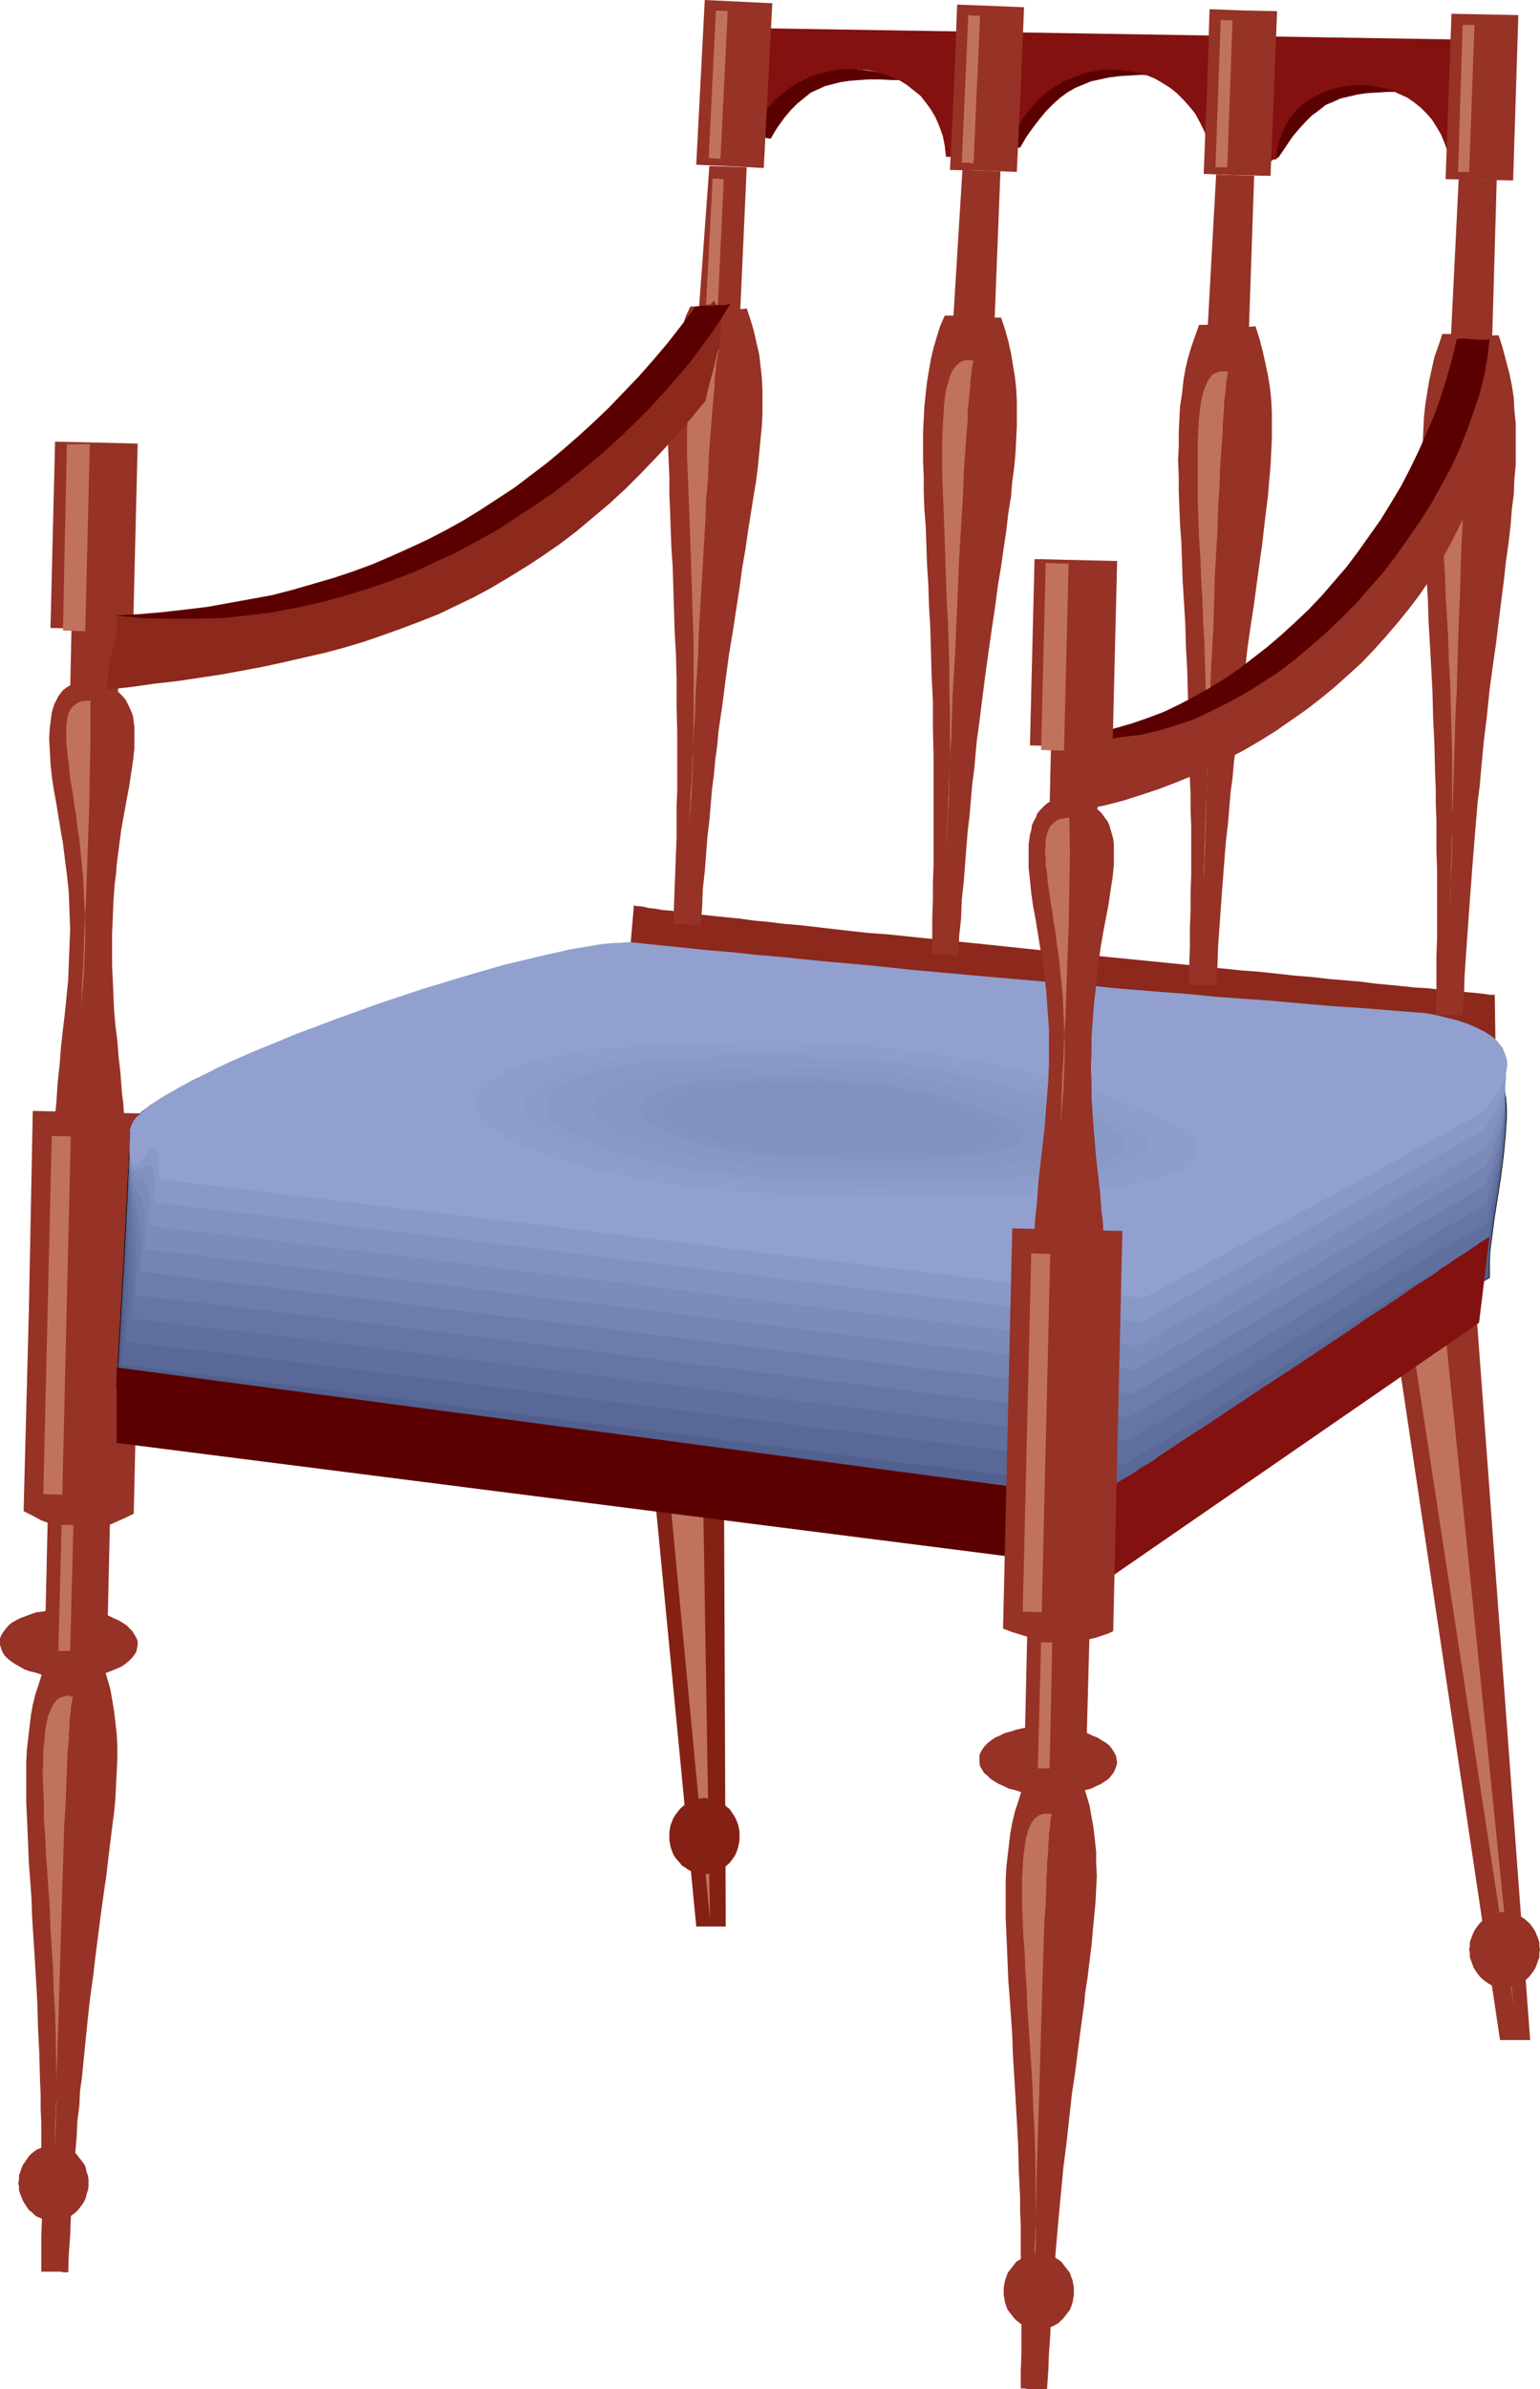 <?xml version="1.0" encoding="UTF-8" standalone="no"?>
<svg
   version="1.0"
   width="100.426mm"
   height="155.668mm"
   id="svg89"
   sodipodi:docname="Chair 37.wmf"
   xmlns:inkscape="http://www.inkscape.org/namespaces/inkscape"
   xmlns:sodipodi="http://sodipodi.sourceforge.net/DTD/sodipodi-0.dtd"
   xmlns="http://www.w3.org/2000/svg"
   xmlns:svg="http://www.w3.org/2000/svg">
  <sodipodi:namedview
     id="namedview89"
     pagecolor="#ffffff"
     bordercolor="#000000"
     borderopacity="0.25"
     inkscape:showpageshadow="2"
     inkscape:pageopacity="0.0"
     inkscape:pagecheckerboard="0"
     inkscape:deskcolor="#d1d1d1"
     inkscape:document-units="mm" />
  <defs
     id="defs1">
    <pattern
       id="WMFhbasepattern"
       patternUnits="userSpaceOnUse"
       width="6"
       height="6"
       x="0"
       y="0" />
  </defs>
  <path
     style="fill:#963226;fill-opacity:1;fill-rule:evenodd;stroke:none"
     d="m 8.079,273.574 13.573,0.323 13.573,0.323 -1.131,49.285 -1.131,49.285 -2.747,1.293 -2.909,1.293 -1.454,0.485 -1.454,0.323 -1.616,0.162 -1.616,0.162 -1.616,0.162 -1.777,-0.162 -1.777,-0.323 -1.777,-0.485 -1.939,-0.485 -2.101,-0.808 -2.101,-1.131 -2.262,-1.131 1.293,-49.285 z"
     id="path1" />
  <path
     style="fill:#963226;fill-opacity:1;fill-rule:evenodd;stroke:none"
     d="m 340.781,308.639 28.924,193.748 h 7.433 L 362.918,310.255 Z"
     id="path2" />
  <path
     style="fill:#c1725e;fill-opacity:1;fill-rule:evenodd;stroke:none"
     d="m 347.568,327.222 25.53,166.762 -16.966,-166.762 z"
     id="path3" />
  <path
     style="fill:#8c281c;fill-opacity:1;fill-rule:evenodd;stroke:none"
     d="m 156.252,222.834 -1.616,18.745 214.099,25.208 -0.323,-21.815 h -0.162 -0.485 -0.646 l -0.97,-0.162 -1.454,-0.162 -1.454,-0.162 -1.777,-0.162 -2.101,-0.162 -2.262,-0.162 -2.585,-0.323 -2.747,-0.323 -2.909,-0.162 -3.07,-0.323 -3.393,-0.323 -3.393,-0.323 -3.716,-0.485 -3.878,-0.323 -3.878,-0.323 -4.04,-0.485 -4.201,-0.323 -4.363,-0.485 -4.524,-0.485 -4.363,-0.323 -4.686,-0.485 -9.533,-0.97 -9.695,-0.97 -19.713,-1.939 -19.875,-2.101 -9.695,-0.97 -9.372,-0.97 -4.686,-0.485 -4.524,-0.323 -4.524,-0.485 -4.201,-0.485 -4.201,-0.485 -4.201,-0.485 -3.878,-0.323 -3.878,-0.485 -3.555,-0.323 -3.555,-0.485 -3.232,-0.323 -3.232,-0.323 -2.909,-0.323 -2.747,-0.323 -2.424,-0.323 -2.262,-0.323 -2.101,-0.162 -1.777,-0.323 -1.616,-0.162 -1.293,-0.323 -1.131,-0.162 h -0.646 l -0.485,-0.162 z"
     id="path4" />
  <path
     style="fill:#5b0000;fill-opacity:1;fill-rule:evenodd;stroke:none"
     d="m 185.337,32.803 h 0.646 l 0.646,0.162 1.131,0.485 0.97,0.485 0.646,0.162 h 0.646 l 0.808,-1.454 0.808,-1.293 1.616,-2.262 1.616,-1.939 1.616,-1.616 1.777,-1.454 1.616,-1.293 1.777,-0.808 1.777,-0.808 1.939,-0.485 1.939,-0.485 2.262,-0.323 2.262,-0.162 2.424,-0.162 h 2.585 l 2.909,0.162 h 2.909 l -2.909,-0.97 -2.747,-0.808 -2.585,-0.485 -2.424,-0.323 -2.424,-0.323 h -2.101 l -2.101,0.162 -1.939,0.162 -1.777,0.323 -1.616,0.485 -1.454,0.646 -1.454,0.646 -1.293,0.646 -1.293,0.808 -1.131,0.808 -0.97,0.97 -0.97,0.97 -0.808,0.808 -1.454,1.939 -1.131,1.778 -0.808,1.778 -0.485,0.646 -0.323,0.646 -0.162,0.323 v 0.323 l -0.323,0.485 -0.162,0.323 -0.162,0.323 h -0.162 z"
     id="path5" />
  <path
     style="fill:#5b0000;fill-opacity:1;fill-rule:evenodd;stroke:none"
     d="m 312.181,39.913 h 0.485 l 0.485,-0.162 0.485,-0.323 0.485,-0.485 h 0.485 l 0.485,-0.162 1.777,-2.585 1.616,-2.424 1.616,-1.939 1.616,-1.778 1.616,-1.616 1.777,-1.293 1.616,-1.293 1.939,-0.808 1.777,-0.808 2.101,-0.485 2.101,-0.485 2.262,-0.323 2.585,-0.162 2.585,-0.162 h 2.747 l 3.07,0.162 -3.07,-0.808 -2.909,-0.646 -2.747,-0.323 -2.585,-0.323 h -2.262 l -2.262,0.162 -1.939,0.162 -1.939,0.485 -1.777,0.485 -1.616,0.646 -1.454,0.646 -1.293,0.808 -1.293,0.808 -1.131,0.97 -0.97,0.97 -0.97,1.131 -0.808,0.97 -0.646,1.131 -1.131,2.101 -0.97,2.101 -0.646,1.939 -0.485,1.616 -0.162,0.485 -0.162,0.646 -0.162,0.485 -0.162,0.323 v 0.162 z"
     id="path6" />
  <path
     style="fill:#5b0000;fill-opacity:1;fill-rule:evenodd;stroke:none"
     d="m 248.355,35.873 0.485,-0.162 0.485,0.162 0.97,0.485 h 0.485 0.646 l 1.616,-2.747 1.616,-2.262 1.616,-2.101 1.616,-1.939 1.777,-1.778 1.616,-1.454 1.777,-1.293 1.939,-1.131 1.939,-0.808 1.939,-0.808 2.262,-0.485 2.262,-0.485 2.585,-0.323 2.585,-0.162 2.747,-0.162 3.07,0.162 -2.585,-0.808 -2.747,-0.646 -2.424,-0.323 -2.262,-0.162 h -2.262 l -1.939,0.162 -1.939,0.162 -1.777,0.485 -1.777,0.485 -1.616,0.646 -1.454,0.808 -1.293,0.808 -1.293,0.808 -1.293,0.97 -1.131,1.131 -0.97,0.97 -1.777,2.101 -1.454,2.262 -1.131,1.939 -0.97,1.939 -0.323,0.808 -0.485,0.808 -0.162,0.485 -0.323,0.646 -0.162,0.485 -0.162,0.162 -0.162,0.162 z"
     id="path7" />
  <path
     style="fill:#82110f;fill-opacity:1;fill-rule:evenodd;stroke:none"
     d="m 186.953,6.948 180.166,2.909 v 3.717 3.717 l 0.323,7.918 0.162,7.918 0.162,3.717 v 3.717 l -10.341,1.616 -0.323,-2.424 -0.323,-2.424 -0.808,-2.262 -0.808,-1.939 -1.131,-1.939 -1.131,-1.778 -1.293,-1.454 -1.454,-1.454 -1.616,-1.293 -1.616,-1.131 -1.777,-0.808 -1.777,-0.808 -1.777,-0.646 -1.939,-0.323 -1.939,-0.323 -1.939,-0.162 h -1.777 l -1.939,0.162 -1.939,0.323 -1.939,0.485 -1.777,0.646 -1.616,0.808 -1.616,0.808 -1.616,1.131 -1.454,1.131 -1.293,1.454 -1.131,1.454 -0.97,1.778 -0.808,1.778 -0.646,1.939 -0.485,2.101 -0.162,2.262 h -1.616 l -1.939,0.162 h -1.939 l -2.262,0.162 h -2.424 l -2.101,0.162 h -1.777 -1.616 l -0.485,-2.585 -0.808,-2.585 -0.808,-2.262 -1.131,-2.262 -1.131,-2.101 -1.454,-1.778 -1.454,-1.616 -1.616,-1.616 -1.616,-1.293 -1.777,-1.131 -1.939,-1.131 -1.939,-0.808 -1.939,-0.646 -2.101,-0.323 -2.101,-0.323 -2.101,-0.162 h -2.101 l -2.101,0.323 -2.101,0.323 -1.939,0.646 -2.101,0.808 -2.101,0.808 -1.777,1.131 -1.939,1.293 -1.777,1.454 -1.616,1.778 -1.616,1.778 -1.454,1.939 -1.293,2.262 -1.293,2.262 -0.97,2.585 -0.808,2.747 h -1.616 l -1.777,-0.162 -3.878,-0.162 -3.716,-0.162 -1.777,-0.162 h -1.616 l -0.323,-2.747 -0.485,-2.424 -0.808,-2.262 -0.97,-2.262 -1.131,-1.939 -1.293,-1.778 -1.293,-1.616 -1.616,-1.293 -1.616,-1.293 -1.777,-1.131 -1.939,-0.808 -1.939,-0.808 -1.939,-0.485 -1.939,-0.485 -2.101,-0.162 -2.101,-0.162 -2.101,0.162 -2.101,0.162 -2.101,0.485 -1.939,0.485 -1.939,0.646 -1.939,0.97 -1.939,0.97 -1.616,1.131 -1.616,1.293 -1.616,1.293 -1.293,1.616 -1.293,1.616 -1.131,1.778 -0.808,1.939 -0.808,2.101 -0.485,2.262 z"
     id="path8" />
  <path
     style="fill:#842114;fill-opacity:1;fill-rule:evenodd;stroke:none"
     d="m 159.807,351.945 11.796,122.486 h 7.271 l -0.485,-120.709 z"
     id="path9" />
  <path
     style="fill:#c1725e;fill-opacity:1;fill-rule:evenodd;stroke:none"
     d="m 164.816,365.681 10.18,107.135 -1.777,-108.912 z"
     id="path10" />
  <path
     style="fill:#51608e;fill-opacity:1;fill-rule:evenodd;stroke:#000000;stroke-width:0.162px;stroke-linecap:round;stroke-linejoin:round;stroke-miterlimit:4;stroke-dasharray:none;stroke-opacity:1"
     d="m 152.859,234.792 h -1.131 -1.454 l -1.616,0.162 -1.454,0.162 -1.777,0.162 -1.777,0.162 -1.777,0.323 -1.939,0.323 -4.04,0.808 -4.363,0.808 -4.524,0.97 -4.686,1.293 -5.009,1.131 -5.009,1.454 -5.171,1.454 -5.171,1.616 -10.503,3.232 -10.341,3.555 -5.171,1.778 -4.848,1.939 -4.848,1.939 -4.686,1.778 -4.363,1.939 -4.201,1.778 -3.878,1.939 -3.555,1.778 -1.616,0.808 -1.616,0.97 -1.454,0.808 -1.293,0.808 -1.293,0.808 -1.293,0.808 -0.97,0.808 -0.97,0.646 -0.808,0.808 -0.646,0.808 -0.646,0.646 -0.323,0.646 -0.323,0.646 -0.162,0.646 -0.162,0.485 0.162,0.646 -1.616,31.349 -1.777,31.349 9.21,1.131 9.049,1.131 8.564,0.97 8.402,0.97 8.241,1.131 7.918,0.97 7.756,0.97 7.594,0.97 7.433,0.97 7.271,0.808 7.11,0.97 7.11,0.808 13.896,1.778 13.735,1.778 13.735,1.778 13.896,1.778 7.11,0.808 7.11,0.97 7.271,0.97 7.433,0.97 7.433,0.808 7.756,0.97 7.918,1.131 8.241,0.97 8.402,0.97 8.726,0.97 8.887,1.131 9.21,1.131 5.655,-3.232 5.655,-3.393 5.817,-3.555 5.655,-3.717 11.472,-7.433 11.634,-7.595 11.634,-7.595 11.472,-7.433 5.817,-3.717 5.817,-3.555 5.655,-3.393 5.655,-3.232 v -2.262 -2.262 l 0.162,-2.424 0.323,-2.424 0.646,-5.009 0.808,-5.171 0.808,-5.171 0.646,-5.009 0.485,-5.009 0.162,-2.424 0.162,-2.262 v -2.262 l -0.162,-2.262 -0.323,-2.101 -0.323,-1.939 -0.646,-1.939 -0.646,-1.778 -0.97,-1.616 -1.131,-1.616 -1.131,-1.293 -1.616,-1.293 -1.777,-1.131 -1.939,-0.808 -2.262,-0.808 -1.131,-0.162 -1.293,-0.323 -1.454,-0.162 -1.454,-0.162 h -1.454 -1.616 l -8.079,-0.646 -7.918,-0.646 -7.594,-0.646 -7.433,-0.646 -7.11,-0.485 -6.948,-0.646 -6.625,-0.485 -6.625,-0.646 -6.302,-0.646 -6.14,-0.485 -6.14,-0.646 -5.817,-0.485 -5.979,-0.646 -5.655,-0.485 -11.149,-1.131 -10.988,-1.131 -10.826,-1.131 -10.988,-1.131 -10.988,-1.131 -11.311,-1.131 -5.655,-0.646 -5.979,-0.646 -5.979,-0.485 -6.14,-0.646 -6.302,-0.646 z"
     id="path11" />
  <path
     style="fill:#596896;fill-opacity:1;fill-rule:evenodd;stroke:none"
     d="m 153.182,234.469 h -1.293 -1.454 l -1.454,0.162 -1.616,0.162 -1.616,0.162 -1.777,0.162 -1.939,0.323 -1.777,0.323 -4.201,0.646 -4.201,0.97 -4.686,1.131 -4.686,1.131 -4.848,1.293 -5.171,1.293 -5.009,1.616 -5.332,1.454 -10.503,3.393 -10.341,3.555 -5.171,1.939 -5.009,1.778 -4.848,1.939 -4.524,1.939 -4.524,1.778 -4.04,1.939 -3.878,1.939 -1.939,0.808 -1.777,0.97 -1.616,0.808 -1.616,0.808 -1.454,0.97 -1.293,0.808 -1.293,0.808 -1.131,0.808 -1.131,0.808 -0.97,0.646 -0.808,0.808 -0.646,0.646 -0.646,0.808 -0.323,0.646 -0.323,0.646 -0.162,0.646 -0.162,0.485 0.162,0.646 -0.162,3.878 -0.162,3.717 -0.162,3.717 -0.162,3.393 -0.323,6.948 -0.162,6.948 -0.323,6.787 -0.162,6.787 -0.162,3.717 -0.162,3.555 -0.162,3.717 -0.162,3.878 9.21,1.131 9.049,1.131 8.564,0.97 8.564,0.97 8.079,1.131 7.918,0.808 7.756,1.131 7.594,0.808 7.271,0.97 7.433,0.97 7.11,0.97 6.948,0.808 13.896,1.778 13.735,1.778 13.735,1.616 13.735,1.778 7.11,0.97 7.11,0.808 7.271,0.97 7.433,0.97 7.433,0.97 7.756,0.97 7.918,0.808 8.241,1.131 8.402,0.97 8.726,0.97 8.887,1.131 9.21,1.131 5.655,-3.232 5.655,-3.393 11.311,-6.948 11.472,-7.272 11.311,-7.433 11.472,-7.433 11.311,-7.11 5.655,-3.555 5.655,-3.393 5.817,-3.393 5.494,-3.232 0.162,-2.262 0.162,-2.262 0.646,-4.686 1.454,-9.534 0.808,-4.686 0.485,-4.686 0.485,-4.686 v -2.262 -2.101 -2.101 l -0.323,-2.101 -0.323,-1.939 -0.485,-1.778 -0.485,-1.778 -0.808,-1.616 -0.97,-1.616 -1.131,-1.293 -1.131,-1.293 -1.616,-1.131 -1.616,-0.97 -1.939,-0.808 -2.101,-0.646 -2.424,-0.646 -2.585,-0.162 -1.454,-0.162 h -1.454 l -8.079,-0.646 -7.918,-0.646 -7.594,-0.646 -7.433,-0.646 -7.11,-0.485 -6.948,-0.646 -6.625,-0.646 -6.625,-0.485 -6.302,-0.485 -6.302,-0.646 -5.979,-0.646 -5.979,-0.485 -5.655,-0.485 -5.817,-0.646 -11.149,-1.131 -10.988,-1.131 -10.826,-0.97 -10.826,-1.131 -11.149,-1.131 -11.149,-1.293 -5.817,-0.485 -5.817,-0.646 -5.979,-0.646 -6.14,-0.485 -6.302,-0.646 z"
     id="path12" />
  <path
     style="fill:#60709e;fill-opacity:1;fill-rule:evenodd;stroke:none"
     d="m 153.505,234.146 h -1.293 -1.454 l -1.616,0.162 -1.454,0.162 -1.777,0.162 -1.777,0.162 -1.777,0.323 -1.939,0.323 -4.04,0.808 -4.363,0.808 -4.524,1.131 -4.848,1.131 -4.848,1.293 -5.009,1.454 -5.171,1.454 -5.332,1.616 -10.503,3.393 -10.503,3.555 -5.009,1.939 -5.009,1.778 -4.848,1.939 -4.686,1.939 -4.363,1.939 -4.201,1.939 -3.878,1.778 -1.777,0.97 -1.777,0.808 -1.777,0.97 -1.454,0.808 -1.616,0.808 -1.293,0.97 -1.293,0.808 -1.131,0.808 -1.131,0.808 -0.97,0.646 -0.808,0.808 -0.646,0.646 -0.646,0.808 -0.323,0.646 -0.323,0.646 -0.162,0.646 -0.162,0.485 0.162,0.646 -0.162,3.717 -0.162,3.717 -0.162,3.232 v 3.232 3.07 l -0.162,2.909 v 11.635 2.909 3.07 3.07 l -0.162,3.393 -0.162,3.555 -0.162,3.878 9.21,1.131 9.049,0.97 8.564,0.97 8.402,1.131 8.241,0.97 7.918,0.97 7.756,0.97 7.433,0.97 7.433,0.808 7.271,0.97 7.11,0.97 7.11,0.808 13.735,1.778 27.308,3.393 13.896,1.778 6.948,0.808 7.11,0.97 7.271,0.97 7.433,0.808 7.433,0.97 7.756,0.97 7.918,0.97 8.241,0.97 8.402,1.131 8.564,0.97 8.887,1.131 9.372,0.97 5.494,-3.232 5.817,-3.232 11.149,-6.948 11.149,-6.948 11.311,-7.11 11.149,-7.272 11.311,-6.948 11.311,-6.787 5.494,-3.393 5.655,-3.07 0.646,-4.201 0.646,-4.525 1.616,-8.888 0.646,-4.525 0.485,-4.363 0.162,-2.101 v -2.101 -1.939 -2.101 l -0.162,-1.939 -0.323,-1.778 -0.323,-1.778 -0.646,-1.778 -0.646,-1.454 -0.808,-1.616 -0.808,-1.293 -1.131,-1.293 -1.293,-1.131 -1.454,-1.131 -1.616,-0.808 -1.777,-0.808 -2.101,-0.646 -2.262,-0.485 -2.424,-0.323 -2.747,-0.162 -8.079,-0.646 -7.918,-0.646 -7.594,-0.485 -7.433,-0.646 -7.11,-0.646 -6.787,-0.485 -6.787,-0.646 -6.463,-0.485 -6.463,-0.646 -6.14,-0.646 -5.979,-0.485 -5.979,-0.485 -5.817,-0.646 -5.655,-0.485 -11.311,-1.131 -10.826,-0.97 -21.814,-2.262 -10.988,-1.131 -11.311,-1.131 -5.655,-0.646 -5.979,-0.485 -5.979,-0.646 -6.14,-0.646 -6.302,-0.646 z"
     id="path13" />
  <path
     style="fill:#6675a3;fill-opacity:1;fill-rule:evenodd;stroke:none"
     d="m 153.667,233.984 h -1.131 -1.454 -1.616 l -1.454,0.162 -1.777,0.323 -1.777,0.162 -1.777,0.323 -1.939,0.323 -2.101,0.323 -2.101,0.485 -4.201,0.808 -4.686,1.131 -4.686,1.131 -5.009,1.293 -5.009,1.454 -5.171,1.454 -5.332,1.616 -10.503,3.393 -10.503,3.555 -5.009,1.939 -5.171,1.939 -4.686,1.939 -4.686,1.939 -4.524,1.939 -4.201,1.778 -3.878,1.939 -1.777,0.97 -1.777,0.808 -1.616,0.97 -1.616,0.808 -1.454,0.808 -1.454,0.808 -1.293,0.97 -1.131,0.808 -1.131,0.808 -0.808,0.646 -0.97,0.808 -0.646,0.646 -0.646,0.808 -0.323,0.646 -0.323,0.646 -0.162,0.646 -0.162,0.485 0.162,0.646 -0.162,1.778 v 1.939 1.778 l -0.162,1.616 v 3.07 2.909 2.585 l 0.162,2.424 0.162,4.686 0.162,4.686 0.162,2.585 0.162,2.585 v 5.817 l -0.162,3.393 -0.162,1.778 v 1.939 l 9.21,1.131 8.887,1.131 8.726,0.97 8.241,0.97 8.241,0.97 7.918,1.131 7.756,0.808 7.433,0.97 7.433,0.97 7.271,0.97 7.11,0.808 6.948,0.808 13.735,1.778 13.735,1.778 13.573,1.616 13.735,1.778 7.11,0.97 6.948,0.808 7.271,0.808 7.433,0.97 7.433,0.97 7.756,0.97 7.918,0.97 8.241,0.97 8.402,0.97 8.564,1.131 8.887,0.97 9.21,1.131 11.311,-6.464 11.149,-6.787 22.137,-13.735 10.988,-6.787 11.149,-6.787 11.149,-6.625 11.149,-6.464 1.777,-8.241 0.808,-4.201 0.808,-4.201 0.485,-4.04 0.323,-4.04 0.162,-1.939 v -1.939 l -0.162,-1.778 -0.162,-1.939 -0.162,-1.616 -0.323,-1.778 -0.485,-1.616 -0.646,-1.454 -0.646,-1.454 -0.97,-1.293 -0.808,-1.293 -1.131,-1.131 -1.293,-1.131 -1.454,-0.97 -1.616,-0.808 -1.616,-0.646 -1.939,-0.646 -2.101,-0.485 -2.424,-0.162 -2.424,-0.323 -8.241,-0.485 -7.756,-0.646 -7.594,-0.646 -7.433,-0.646 -7.11,-0.485 -6.948,-0.646 -6.625,-0.485 -6.463,-0.646 -6.463,-0.485 -6.14,-0.646 -5.979,-0.485 -5.979,-0.485 -5.817,-0.646 -5.655,-0.485 -11.149,-1.131 -10.988,-1.131 -10.826,-0.97 -10.826,-1.131 -11.149,-1.131 -11.149,-1.131 -5.655,-0.646 -5.979,-0.485 -5.979,-0.646 -6.14,-0.485 -6.302,-0.646 z"
     id="path14" />
  <path
     style="fill:#6d7caa;fill-opacity:1;fill-rule:evenodd;stroke:none"
     d="m 153.99,233.661 h -1.293 -1.454 l -1.454,0.162 -1.616,0.162 -1.616,0.162 -1.777,0.162 -1.939,0.323 -1.777,0.323 -2.101,0.323 -2.101,0.485 -4.363,0.97 -4.524,0.97 -4.848,1.131 -4.848,1.293 -5.171,1.454 -5.171,1.616 -5.171,1.616 -10.665,3.393 -10.503,3.717 -5.171,1.778 -5.009,1.939 -4.848,1.939 -4.686,1.939 -4.363,1.939 -4.201,1.939 -3.878,1.778 -1.939,0.97 -1.777,0.97 -1.616,0.808 -1.616,0.97 -1.454,0.808 -1.454,0.808 -1.293,0.808 -1.131,0.97 -1.131,0.646 -0.808,0.808 -0.97,0.808 -0.646,0.646 -0.646,0.808 -0.323,0.646 -0.323,0.646 -0.162,0.646 -0.162,0.485 0.162,0.646 -0.162,1.778 v 1.939 1.616 4.201 2.585 l 0.162,2.101 0.162,2.101 0.485,3.555 0.323,3.717 0.323,1.939 v 2.262 l 0.162,2.424 v 4.363 1.616 l -0.162,1.778 v 1.939 l 9.21,1.131 8.887,0.97 8.726,1.131 8.402,0.97 8.079,0.97 7.918,0.97 7.594,0.97 7.594,0.97 7.271,0.808 7.271,0.97 7.11,0.808 6.948,0.97 13.896,1.616 13.411,1.778 13.573,1.778 13.896,1.616 6.948,0.97 7.11,0.808 7.11,0.97 7.433,0.808 7.433,0.97 7.756,0.97 7.918,0.97 8.079,0.97 8.402,0.97 8.726,1.131 8.887,0.97 9.21,1.131 11.149,-6.464 11.149,-6.464 43.628,-26.501 10.988,-6.625 11.149,-6.302 0.97,-3.878 1.131,-3.878 0.97,-3.878 0.646,-3.878 0.485,-3.878 0.323,-3.555 v -1.778 l -0.162,-1.778 -0.162,-1.616 -0.162,-1.616 -0.323,-1.616 -0.485,-1.616 -0.485,-1.293 -0.646,-1.454 -0.808,-1.293 -0.808,-1.131 -0.97,-1.131 -1.131,-1.131 -1.293,-0.808 -1.293,-0.97 -1.454,-0.646 -1.777,-0.646 -1.777,-0.646 -1.939,-0.323 -2.101,-0.323 -2.424,-0.162 -8.079,-0.646 -7.918,-0.646 -7.594,-0.485 -7.433,-0.646 -7.11,-0.646 -6.787,-0.646 -6.787,-0.485 -6.463,-0.485 -6.302,-0.646 -6.302,-0.485 -5.979,-0.646 -5.979,-0.485 -5.817,-0.485 -5.655,-0.646 -11.149,-0.97 -10.826,-1.131 -10.988,-0.97 -10.826,-1.131 -10.988,-1.131 -11.149,-1.131 -5.817,-0.485 -5.817,-0.646 -5.979,-0.646 -6.14,-0.646 -6.302,-0.485 z"
     id="path15" />
  <path
     style="fill:#7584b2;fill-opacity:1;fill-rule:evenodd;stroke:none"
     d="m 154.474,233.338 h -1.454 -1.293 l -1.454,0.162 -1.616,0.162 -1.777,0.162 -1.777,0.323 -1.777,0.162 -1.939,0.323 -2.101,0.323 -2.101,0.485 -4.363,0.97 -4.524,1.131 -4.848,1.131 -4.848,1.293 -5.171,1.454 -5.171,1.616 -5.332,1.616 -10.665,3.393 -10.503,3.717 -5.171,1.778 -5.009,1.939 -4.848,1.939 -4.686,2.101 -4.524,1.778 -4.201,1.939 -3.878,1.939 -1.777,0.97 -1.777,0.97 -1.777,0.808 -1.454,0.97 -1.616,0.808 -1.293,0.808 -1.293,0.808 -1.293,0.808 -0.97,0.808 -0.97,0.808 -0.808,0.808 -0.808,0.646 -0.646,0.808 -0.323,0.646 -0.323,0.646 -0.162,0.646 -0.162,0.485 0.162,0.646 -0.162,1.778 v 1.778 4.363 1.131 l 0.162,1.131 v 1.131 l 0.162,1.616 0.323,1.616 0.323,1.293 0.323,1.293 0.323,1.293 0.323,1.293 0.323,1.454 0.162,1.778 0.162,0.97 v 1.131 1.131 l 0.162,1.454 v 1.293 l -0.162,1.616 v 1.778 1.778 l 9.21,1.131 8.887,1.131 8.726,0.97 8.241,0.97 8.241,1.131 7.918,0.808 7.594,0.97 7.594,0.97 7.271,0.97 7.271,0.808 7.11,0.97 6.948,0.808 13.735,1.616 13.411,1.778 13.573,1.616 13.735,1.778 6.948,0.808 7.11,0.97 7.11,0.808 7.433,0.97 7.433,0.808 7.756,1.131 7.918,0.808 8.079,0.97 8.402,1.131 8.564,0.97 8.887,1.131 9.372,1.131 11.149,-6.464 10.826,-6.464 21.491,-12.604 21.491,-12.927 10.988,-6.302 11.149,-6.464 1.293,-3.717 1.131,-3.555 0.97,-3.555 0.646,-3.555 0.485,-3.393 0.162,-1.616 v -1.616 -1.616 l -0.162,-1.616 -0.323,-1.454 -0.323,-1.454 -0.323,-1.454 -0.485,-1.293 -0.646,-1.293 -0.646,-1.131 -0.808,-1.131 -0.97,-1.131 -0.97,-0.97 -1.131,-0.97 -1.131,-0.808 -1.454,-0.808 -1.454,-0.646 -1.616,-0.646 -1.616,-0.485 -1.939,-0.323 -1.939,-0.323 -2.101,-0.162 -8.079,-0.646 -7.918,-0.646 -7.594,-0.646 -7.433,-0.485 -7.11,-0.646 -6.948,-0.485 -6.625,-0.646 -6.463,-0.485 -6.302,-0.646 -6.302,-0.485 -5.979,-0.485 -5.817,-0.646 -5.817,-0.485 -5.817,-0.485 -10.988,-0.97 -10.988,-1.131 -21.652,-2.101 -10.988,-1.131 -11.149,-1.131 -5.817,-0.485 -5.817,-0.646 -5.979,-0.485 -6.14,-0.646 -6.302,-0.646 z"
     id="path16" />
  <path
     style="fill:#7c8cba;fill-opacity:1;fill-rule:evenodd;stroke:none"
     d="m 154.636,233.014 h -1.293 l -1.293,0.162 h -1.616 l -1.616,0.162 -1.616,0.162 -1.777,0.323 -3.716,0.646 -2.101,0.323 -2.101,0.485 -4.363,0.808 -4.524,1.131 -4.848,1.131 -5.009,1.293 -5.009,1.454 -5.332,1.616 -5.332,1.616 -10.503,3.555 -10.665,3.717 -5.171,1.939 -5.009,1.939 -4.848,1.939 -4.686,1.939 -4.524,1.939 -4.201,1.939 -4.04,1.939 -1.777,0.808 -1.777,0.97 -1.616,0.97 -1.616,0.808 -1.616,0.97 -1.293,0.808 -1.293,0.808 -1.293,0.808 -0.97,0.808 -0.97,0.808 -0.808,0.808 -0.808,0.646 -0.646,0.808 -0.323,0.646 -0.323,0.646 -0.162,0.646 -0.162,0.485 0.162,0.646 -0.162,1.778 v 1.778 1.454 1.293 1.293 l 0.162,0.97 0.162,0.97 v 0.808 l 0.162,0.646 0.162,0.646 0.323,0.97 0.485,0.97 0.485,0.646 0.323,0.808 0.485,0.808 0.323,0.97 0.162,0.646 0.162,0.646 0.162,0.97 0.162,0.808 v 1.131 1.131 l 0.162,1.293 -0.162,1.616 v 1.616 1.939 l 9.21,0.97 8.887,1.131 8.564,0.97 8.402,0.97 8.241,0.97 7.756,0.97 7.756,0.97 7.433,0.97 7.433,0.808 7.11,0.97 7.11,0.808 6.948,0.97 13.735,1.616 13.411,1.616 13.573,1.778 13.735,1.616 6.948,0.808 6.948,0.97 7.271,0.808 7.271,0.97 7.594,0.808 7.594,0.97 7.918,0.97 8.079,0.97 8.402,0.97 8.564,1.131 8.887,0.97 9.21,1.131 5.655,-3.232 5.494,-3.07 10.826,-6.14 10.665,-6.302 10.503,-6.14 10.503,-6.14 10.665,-6.14 10.826,-6.302 5.494,-3.07 5.655,-3.232 1.616,-3.393 0.646,-1.778 0.646,-1.616 0.485,-1.778 0.485,-1.616 0.323,-1.616 0.323,-1.616 0.323,-1.454 v -1.616 l 0.162,-1.454 -0.162,-1.454 v -1.454 l -0.323,-1.293 -0.323,-1.293 -0.323,-1.293 -0.485,-1.131 -0.646,-1.293 -0.646,-0.97 -0.646,-1.131 -0.97,-0.97 -0.808,-0.97 -1.131,-0.808 -1.131,-0.808 -1.131,-0.808 -1.293,-0.646 -1.454,-0.646 -1.454,-0.485 -1.616,-0.323 -1.777,-0.485 -1.777,-0.323 -1.939,-0.162 -8.079,-0.646 -7.918,-0.646 -7.594,-0.485 -7.271,-0.646 -7.11,-0.485 -6.948,-0.646 -6.787,-0.646 -6.463,-0.485 -6.302,-0.485 -6.14,-0.646 -6.14,-0.485 -5.817,-0.485 -5.817,-0.485 -5.655,-0.485 -11.149,-1.131 -10.988,-0.97 -10.665,-1.131 -10.826,-0.97 -10.988,-1.131 -11.149,-0.97 -5.817,-0.646 -5.817,-0.646 -5.979,-0.485 -6.14,-0.646 -6.302,-0.646 z"
     id="path17" />
  <path
     style="fill:#8291bf;fill-opacity:1;fill-rule:evenodd;stroke:none"
     d="m 154.959,232.691 h -1.293 -1.454 l -1.454,0.162 -1.616,0.162 -3.393,0.323 -1.939,0.323 -1.939,0.323 -2.101,0.485 -1.939,0.323 -4.524,0.97 -4.524,1.131 -4.848,1.131 -4.848,1.454 -5.171,1.454 -5.332,1.454 -5.171,1.616 -10.665,3.555 -10.665,3.717 -5.171,2.101 -5.009,1.939 -5.009,1.939 -4.686,1.939 -4.524,1.939 -4.201,1.939 -3.878,1.939 -1.939,0.97 -1.777,0.97 -1.616,0.97 -1.616,0.808 -1.454,0.808 -1.454,0.97 -1.293,0.808 -1.131,0.808 -1.131,0.808 -0.97,0.808 -0.808,0.808 -0.808,0.646 -0.646,0.808 -0.323,0.646 -0.323,0.646 -0.162,0.646 -0.162,0.485 0.162,0.646 v 1.778 l -0.162,1.616 v 2.747 l 0.162,0.97 0.162,0.97 v 0.646 l 0.323,0.646 0.162,0.485 0.162,0.485 0.485,0.485 0.485,0.323 0.485,0.162 0.646,0.323 0.485,0.162 0.485,0.646 0.162,0.323 0.162,0.485 0.162,0.646 0.162,0.808 0.162,0.808 v 1.131 1.131 1.454 1.616 1.939 l 9.21,1.131 8.887,0.97 8.564,0.97 8.402,1.131 8.241,0.97 7.756,0.97 7.756,0.808 7.433,0.97 7.271,0.97 7.271,0.808 6.948,0.97 6.948,0.808 13.735,1.616 13.411,1.616 13.411,1.778 13.735,1.616 6.948,0.97 6.948,0.808 7.11,0.808 7.433,0.97 7.433,0.808 7.594,0.97 7.918,0.97 8.241,0.97 8.241,0.97 8.726,1.131 8.887,0.97 9.21,1.131 5.494,-3.07 5.494,-3.232 10.826,-5.979 10.341,-5.979 20.844,-11.796 10.341,-5.979 10.826,-6.14 5.494,-3.07 5.494,-3.232 0.97,-1.616 0.97,-1.616 0.808,-1.616 0.646,-1.616 0.485,-1.454 0.646,-1.454 0.323,-1.616 0.323,-1.293 0.162,-1.454 v -1.293 -1.293 -1.293 l -0.323,-1.293 -0.323,-1.131 -0.323,-1.131 -0.485,-1.131 -0.485,-0.97 -0.646,-0.97 -0.646,-0.97 -0.808,-0.808 -0.97,-0.97 -0.97,-0.808 -1.131,-0.646 -0.97,-0.646 -1.293,-0.646 -1.293,-0.646 -1.293,-0.485 -1.454,-0.485 -1.616,-0.323 -1.454,-0.323 -1.616,-0.323 -1.777,-0.162 -8.241,-0.646 -7.756,-0.646 -7.594,-0.646 -7.433,-0.485 -7.11,-0.646 -6.787,-0.485 -6.787,-0.646 -6.463,-0.485 -6.302,-0.646 -6.14,-0.485 -6.14,-0.485 -5.817,-0.646 -11.472,-0.97 -10.988,-0.97 -10.988,-0.97 -10.826,-1.131 -10.826,-0.97 -10.826,-1.131 -11.311,-1.131 -5.655,-0.646 -5.817,-0.485 -6.14,-0.646 -5.979,-0.485 -6.302,-0.646 z"
     id="path18" />
  <path
     style="fill:#8999c6;fill-opacity:1;fill-rule:evenodd;stroke:none"
     d="m 155.282,232.368 h -1.293 -1.454 l -1.454,0.162 -1.616,0.162 -3.555,0.485 -1.777,0.162 -1.939,0.485 -2.101,0.323 -2.101,0.323 -4.363,0.97 -4.686,1.131 -4.686,1.293 -5.009,1.293 -5.171,1.454 -5.171,1.616 -5.332,1.616 -10.665,3.555 -10.665,3.878 -5.171,1.939 -5.171,1.939 -4.848,1.939 -4.686,1.939 -4.524,2.101 -4.201,1.939 -4.04,1.939 -1.939,0.97 -3.393,1.778 -1.616,0.97 -1.454,0.808 -1.454,0.97 -1.293,0.808 -1.131,0.808 -1.131,0.808 -0.97,0.808 -0.808,0.808 -0.808,0.646 -0.646,0.808 -0.323,0.646 -0.323,0.646 -0.162,0.646 -0.162,0.485 0.162,0.646 v 1.778 l -0.162,1.616 v 1.293 l 0.162,1.131 v 0.97 l 0.162,0.808 0.162,0.485 0.323,0.485 0.162,0.162 0.162,0.323 h 0.323 0.323 l 0.646,-0.162 1.293,-0.646 0.646,-0.323 h 0.323 l 0.162,0.162 0.323,0.162 0.162,0.323 0.323,0.323 v 0.646 l 0.323,0.646 v 0.97 l 0.162,1.131 v 1.454 l -0.162,1.454 v 1.939 l 9.21,0.97 8.887,1.131 8.726,0.97 8.241,0.97 8.241,1.131 7.756,0.97 7.756,0.808 7.433,0.97 7.271,0.808 7.11,0.97 7.11,0.808 6.948,0.808 13.573,1.778 13.411,1.616 13.411,1.616 13.735,1.616 6.787,0.97 7.11,0.808 7.11,0.808 7.271,0.97 7.594,0.808 7.594,0.97 7.918,0.97 8.079,0.97 8.241,0.97 8.726,1.131 8.887,0.97 9.21,1.131 5.494,-3.07 5.494,-3.07 5.332,-3.07 5.332,-2.909 10.341,-5.817 20.36,-11.311 10.18,-5.817 5.332,-2.909 5.332,-3.07 5.494,-3.07 5.494,-3.07 1.131,-1.616 0.97,-1.454 0.97,-1.454 0.646,-1.454 0.646,-1.454 0.485,-1.293 0.485,-1.293 0.162,-1.293 0.162,-1.293 v -1.131 -1.131 l -0.162,-0.97 -0.162,-1.131 -0.485,-0.97 -0.485,-0.97 -0.485,-0.808 -0.646,-0.97 -0.646,-0.808 -0.808,-0.808 -0.97,-0.646 -0.808,-0.808 -1.131,-0.646 -2.101,-1.131 -2.585,-0.97 -2.585,-0.808 -2.909,-0.646 -2.909,-0.485 -8.241,-0.646 -7.918,-0.646 -7.594,-0.646 -7.271,-0.646 -7.11,-0.485 -6.948,-0.485 -6.625,-0.646 -6.463,-0.485 -6.302,-0.485 -6.14,-0.646 -6.14,-0.485 -5.817,-0.485 -5.817,-0.485 -5.655,-0.485 -10.988,-1.131 -10.988,-0.97 -10.665,-0.97 -10.826,-1.131 -10.988,-0.97 -11.149,-1.131 -5.655,-0.485 -5.979,-0.646 -5.979,-0.646 -6.14,-0.485 -6.302,-0.646 z"
     id="path19" />
  <path
     style="fill:#91a0ce;fill-opacity:1;fill-rule:evenodd;stroke:none"
     d="m 155.606,232.045 h -1.293 l -1.454,0.162 h -1.616 l -1.616,0.162 -1.616,0.162 -1.777,0.323 -1.939,0.323 -1.939,0.323 -1.939,0.323 -2.101,0.485 -4.363,0.97 -4.686,1.131 -4.848,1.131 -5.009,1.454 -5.009,1.454 -5.332,1.616 -5.332,1.616 -10.665,3.555 -10.665,3.878 -5.171,1.939 -5.171,1.939 -4.848,2.101 -4.848,1.939 -4.524,1.939 -4.201,1.939 -3.878,2.101 -1.939,0.808 -1.777,0.97 -1.777,0.97 -1.616,0.97 -1.454,0.808 -1.454,0.97 -1.293,0.808 -1.131,0.808 -1.131,0.808 -0.97,0.808 -0.808,0.808 -0.808,0.646 -0.646,0.808 -0.323,0.646 -0.323,0.646 -0.162,0.646 -0.162,0.485 0.162,0.646 v 1.778 l -0.162,1.454 0.162,1.293 v 1.131 l 0.162,0.808 0.162,0.485 0.162,0.485 0.323,0.162 0.162,0.162 0.323,-0.162 h 0.323 l 0.323,-0.323 0.808,-0.646 0.808,-0.97 0.646,-0.97 0.808,-0.646 0.323,-0.323 0.323,-0.162 h 0.323 l 0.162,0.162 0.323,0.162 0.162,0.485 0.162,0.485 0.162,0.808 v 0.97 l 0.162,1.293 -0.162,1.616 v 1.778 l 9.21,1.131 8.887,0.97 8.726,1.131 8.241,0.97 8.241,0.97 7.756,0.97 7.594,0.97 7.594,0.808 7.271,0.97 7.11,0.808 7.11,0.808 6.787,0.808 13.573,1.778 13.411,1.616 13.411,1.616 13.573,1.778 6.948,0.808 6.948,0.808 7.11,0.808 7.271,0.97 7.433,0.808 7.594,0.97 7.918,0.97 8.079,0.97 8.402,0.97 8.564,0.97 8.887,1.131 9.21,0.97 5.655,-3.07 5.332,-2.909 5.332,-2.909 5.171,-2.909 10.18,-5.494 10.018,-5.494 10.018,-5.332 10.18,-5.656 5.171,-2.909 5.332,-2.909 5.494,-3.07 5.494,-3.07 1.293,-1.454 1.131,-1.454 0.97,-1.293 0.808,-1.454 0.646,-1.131 0.485,-1.293 0.323,-1.131 0.323,-1.131 0.162,-0.97 v -0.97 l -0.162,-0.97 -0.323,-0.97 -0.323,-0.808 -0.323,-0.808 -1.131,-1.454 -0.808,-0.808 -0.808,-0.646 -1.777,-1.131 -1.939,-0.97 -2.262,-0.97 -2.424,-0.808 -2.585,-0.646 -2.585,-0.646 -2.585,-0.485 -8.241,-0.646 -7.918,-0.646 -7.433,-0.485 -7.433,-0.646 -7.11,-0.646 -6.948,-0.485 -6.625,-0.485 -6.463,-0.646 -6.302,-0.485 -6.14,-0.485 -5.979,-0.485 -5.979,-0.646 -5.655,-0.485 -5.655,-0.485 -11.149,-0.97 -10.826,-0.97 -10.826,-0.97 -10.665,-1.131 -10.988,-0.97 -11.149,-1.131 -5.817,-0.485 -5.817,-0.646 -5.979,-0.485 -6.14,-0.646 -6.302,-0.646 z"
     id="path20" />
  <path
     style="fill:#963226;fill-opacity:1;fill-rule:evenodd;stroke:none"
     d="M 13.573,108.751 33.933,109.236 32.802,155.127 12.442,154.643 Z"
     id="path21" />
  <path
     style="fill:#963226;fill-opacity:1;fill-rule:evenodd;stroke:none"
     d="m 17.774,147.856 11.796,0.323 -0.485,22.138 -11.796,-0.323 z"
     id="path22" />
  <path
     style="fill:#963226;fill-opacity:1;fill-rule:evenodd;stroke:none"
     d="m 22.46,167.57 h -1.293 l -1.293,0.162 -0.97,0.323 -0.97,0.323 -0.808,0.485 -0.808,0.485 -0.808,0.646 -0.646,0.808 -0.485,0.646 -0.485,0.97 -0.485,0.97 -0.323,0.97 -0.323,1.131 -0.162,1.131 -0.323,2.585 -0.162,2.585 0.162,3.07 0.162,3.07 0.323,3.232 0.485,3.232 0.646,3.555 1.131,6.948 0.485,2.747 0.323,2.585 0.323,2.585 0.323,2.424 0.485,4.686 0.162,4.525 0.162,4.525 -0.162,4.201 -0.162,4.04 -0.162,4.201 -0.808,8.08 -0.485,4.04 -0.485,4.363 -0.323,4.201 -0.485,4.525 -0.323,4.848 -0.485,4.848 h 1.616 l 1.293,-0.162 1.131,-0.162 1.131,-0.162 1.777,-0.162 1.616,-0.485 1.616,-0.323 1.939,-0.323 0.97,-0.162 h 1.131 l 1.454,-0.162 h 1.454 l -0.162,-2.585 -0.323,-2.424 -0.323,-4.525 -0.485,-4.363 -0.323,-4.04 -0.485,-3.878 -0.323,-3.717 -0.323,-7.433 -0.162,-3.555 v -7.595 l 0.162,-3.878 0.162,-4.201 0.323,-4.363 0.323,-2.424 0.162,-2.262 0.323,-2.585 0.323,-2.424 0.485,-3.717 0.646,-3.555 0.646,-3.555 0.646,-3.393 0.485,-3.232 0.485,-3.232 0.323,-2.909 v -2.747 -2.747 l -0.162,-1.131 -0.162,-1.293 -0.323,-0.97 -0.485,-1.131 -0.485,-0.97 -0.485,-0.97 -0.646,-0.808 -0.808,-0.808 -0.808,-0.808 -1.131,-0.646 -1.131,-0.485 -1.293,-0.485 -1.293,-0.485 z"
     id="path23" />
  <path
     style="fill:#963226;fill-opacity:1;fill-rule:evenodd;stroke:none"
     d="m 11.796,372.306 15.35,0.323 -0.808,35.712 -15.35,-0.323 z"
     id="path24" />
  <path
     style="fill:#963226;fill-opacity:1;fill-rule:evenodd;stroke:none"
     d="m 17.128,396.221 1.777,0.162 1.616,0.162 1.616,0.162 3.07,0.646 1.454,0.485 1.293,0.646 1.131,0.485 1.131,0.646 0.97,0.646 0.808,0.808 0.646,0.646 0.485,0.808 0.485,0.808 0.323,0.808 v 0.97 l -0.162,0.808 -0.162,0.808 -0.485,0.808 -0.646,0.808 -0.646,0.646 -0.97,0.808 -0.97,0.646 -1.131,0.485 -1.131,0.485 -1.293,0.485 -1.454,0.485 -1.616,0.323 -1.454,0.162 -1.616,0.323 H 18.421 16.643 15.027 L 13.25,412.865 11.634,412.704 10.18,412.381 8.726,411.896 7.271,411.573 5.979,411.088 4.848,410.441 3.716,409.795 2.747,409.149 1.939,408.502 1.131,407.694 0.646,406.886 0.323,406.078 0,405.109 v -0.808 -0.808 l 0.323,-0.808 0.485,-0.808 0.646,-0.808 0.646,-0.808 0.808,-0.646 1.131,-0.646 0.97,-0.485 1.293,-0.485 1.293,-0.485 1.454,-0.485 1.454,-0.162 1.616,-0.323 1.616,-0.162 1.777,-0.162 z"
     id="path25" />
  <path
     style="fill:#963226;fill-opacity:1;fill-rule:evenodd;stroke:none"
     d="m 11.311,409.633 -0.97,2.585 -0.808,2.585 -0.808,2.424 -0.646,2.585 -0.485,2.747 -0.323,2.747 -0.323,2.747 -0.323,2.909 -0.162,2.909 v 3.232 6.625 l 0.162,3.393 0.162,3.717 0.162,3.878 0.162,4.04 0.323,4.201 0.323,4.525 0.162,4.686 0.323,5.009 0.323,5.171 0.323,5.332 0.323,5.817 0.162,5.979 0.323,6.302 0.162,6.625 0.162,3.393 v 3.555 l 0.162,3.555 v 3.717 3.717 3.878 l 0.162,3.878 v 8.241 l -0.162,4.201 v 4.363 4.525 h 1.777 1.454 1.454 l 0.97,0.162 h 0.97 l 0.162,-4.686 0.323,-4.363 0.162,-4.363 0.323,-4.201 0.162,-4.201 0.323,-4.04 0.323,-3.878 0.323,-3.878 0.162,-3.717 0.485,-3.717 0.162,-3.555 0.485,-3.393 0.323,-3.393 0.323,-3.232 0.646,-6.464 0.646,-5.979 0.808,-5.817 0.646,-5.494 0.646,-5.009 0.646,-5.009 0.646,-4.686 0.323,-2.262 0.323,-2.101 0.485,-4.201 0.485,-4.04 0.485,-3.878 0.485,-3.717 0.323,-3.393 0.162,-3.393 0.162,-3.232 0.162,-3.232 v -3.07 l -0.162,-2.909 -0.323,-2.909 -0.323,-2.747 -0.485,-2.909 -0.485,-2.747 -0.808,-2.747 -0.808,-2.747 -1.131,-2.909 -0.97,0.162 h -0.97 l -0.97,0.162 -0.808,0.162 -1.454,0.323 -1.293,0.323 -1.293,0.323 -1.454,0.485 H 14.381 l -0.97,0.162 -0.97,0.162 z"
     id="path26" />
  <path
     style="fill:#c1725e;fill-opacity:1;fill-rule:evenodd;stroke:none"
     d="m 16.482,109.397 h 5.655 l -1.131,46.053 -5.494,-0.162 z"
     id="path27" />
  <path
     style="fill:#c1725e;fill-opacity:1;fill-rule:evenodd;stroke:none"
     d="m 12.765,279.714 4.686,0.162 -2.101,88.229 -4.686,-0.162 z"
     id="path28" />
  <path
     style="fill:#c1725e;fill-opacity:1;fill-rule:evenodd;stroke:none"
     d="m 15.189,375.538 h 2.909 l -0.808,31.025 H 14.381 Z"
     id="path29" />
  <path
     style="fill:#963226;fill-opacity:1;fill-rule:evenodd;stroke:none"
     d="m 21.168,154.158 h 2.909 l -0.485,15.028 h -2.747 z"
     id="path30" />
  <path
     style="fill:#c1725e;fill-opacity:1;fill-rule:evenodd;stroke:none"
     d="m 22.299,172.579 h -1.293 l -1.131,0.162 -0.97,0.485 -0.808,0.646 -0.646,0.646 -0.485,0.97 -0.323,0.97 -0.162,1.293 -0.162,1.293 v 1.616 1.616 l 0.162,1.778 0.162,1.939 0.323,2.101 0.162,2.262 0.323,2.424 0.485,2.585 0.323,2.585 0.485,2.747 0.323,2.909 0.485,3.07 0.323,3.232 0.323,3.232 0.323,3.555 0.162,3.393 0.162,3.717 0.162,3.717 v 3.878 l -0.162,4.04 -0.162,4.04 -0.323,4.363 -0.323,4.201 0.162,-5.494 0.323,-5.333 0.162,-5.009 0.162,-5.009 0.323,-4.848 0.162,-4.848 0.323,-9.211 0.323,-9.049 0.162,-8.726 0.162,-8.888 z"
     id="path31" />
  <path
     style="fill:#c1725e;fill-opacity:1;fill-rule:evenodd;stroke:none"
     d="m 18.097,417.875 -0.808,-0.162 -0.646,-0.162 -0.646,0.162 -0.485,0.162 -0.646,0.162 -0.485,0.323 -0.485,0.323 -0.323,0.485 -0.485,0.646 -0.323,0.646 -0.323,0.646 -0.323,0.808 -0.323,0.808 -0.162,0.97 -0.485,2.101 -0.162,2.424 -0.323,2.747 v 2.909 l -0.162,3.232 0.162,3.393 0.162,3.555 v 3.878 l 0.323,4.201 0.162,4.201 0.323,4.525 0.323,4.525 0.323,4.686 0.162,5.009 0.323,5.009 0.323,5.171 0.162,5.171 0.323,5.494 0.162,5.333 0.162,11.15 v 5.494 l -0.162,5.817 -0.162,5.656 -0.162,5.656 v -0.808 -0.485 -1.616 -0.97 -1.131 l 0.162,-1.293 v -1.454 -1.454 -1.616 -1.778 l 0.162,-1.778 v -2.101 l 0.162,-1.939 v -4.363 l 0.162,-4.525 0.162,-4.848 0.162,-5.171 0.162,-5.171 0.162,-5.494 0.323,-10.988 0.323,-10.988 0.162,-5.333 0.162,-5.171 0.162,-5.171 0.323,-4.848 0.162,-4.525 0.162,-4.201 0.162,-4.04 0.162,-1.778 0.162,-1.616 v -1.616 l 0.162,-1.616 v -1.293 l 0.162,-1.293 0.162,-1.131 v -0.97 l 0.162,-0.808 0.162,-0.646 V 418.521 l 0.162,-0.485 v -0.162 z"
     id="path32" />
  <path
     style="fill:#963226;fill-opacity:1;fill-rule:evenodd;stroke:none"
     d="M 173.703,0 190.346,0.808 188.246,41.367 171.602,40.559 Z"
     id="path33" />
  <path
     style="fill:#963226;fill-opacity:1;fill-rule:evenodd;stroke:none"
     d="m 174.834,40.883 9.21,0.323 -1.616,35.712 -10.18,-0.485 z"
     id="path34" />
  <path
     style="fill:#963226;fill-opacity:1;fill-rule:evenodd;stroke:none"
     d="m 170.148,75.463 -1.131,2.424 -0.808,2.585 -0.808,2.585 -0.646,2.585 -0.646,2.747 -0.323,2.747 -0.485,2.909 -0.162,2.909 -0.162,3.07 -0.162,3.232 -0.162,3.393 v 3.393 l 0.162,3.717 0.162,3.717 v 4.04 l 0.162,4.201 0.162,4.363 0.162,4.525 0.323,4.848 0.162,5.009 0.162,5.333 0.162,5.494 0.323,5.817 0.162,6.14 v 6.464 l 0.162,6.625 v 14.382 l -0.162,3.717 v 3.878 4.04 l -0.162,4.04 -0.162,4.201 -0.162,4.201 -0.162,4.363 -0.162,4.363 6.787,0.323 0.323,-4.525 0.162,-4.363 0.485,-4.363 0.323,-4.201 0.323,-4.201 0.485,-4.04 0.323,-3.878 0.323,-3.878 0.485,-3.717 0.323,-3.555 0.485,-3.555 0.323,-3.555 0.97,-6.625 0.808,-6.302 0.808,-5.979 0.97,-5.817 0.808,-5.332 0.808,-5.171 0.323,-2.424 0.323,-2.424 0.808,-4.686 0.646,-4.525 0.646,-4.04 0.646,-4.04 0.646,-3.878 0.485,-3.717 0.323,-3.393 0.323,-3.393 0.323,-3.232 0.162,-3.232 v -3.07 -2.909 l -0.162,-2.909 -0.323,-2.909 -0.323,-2.747 -0.646,-2.747 -0.646,-2.909 -0.808,-2.747 -0.97,-2.909 -1.131,0.162 h -0.97 l -1.777,-0.162 h -1.616 l -1.454,-0.162 -1.454,-0.162 -1.616,-0.162 h -1.777 -0.97 z"
     id="path35" />
  <path
     style="fill:#c1725e;fill-opacity:1;fill-rule:evenodd;stroke:none"
     d="m 176.45,2.585 2.909,0.162 -1.777,36.358 -2.909,-0.162 z"
     id="path36" />
  <path
     style="fill:#c1725e;fill-opacity:1;fill-rule:evenodd;stroke:none"
     d="m 175.642,43.953 2.747,0.162 -1.454,31.025 -2.909,-0.162 z"
     id="path37" />
  <path
     style="fill:#c1725e;fill-opacity:1;fill-rule:evenodd;stroke:none"
     d="m 177.258,86.29 -0.646,-0.162 h -0.646 -0.646 l -0.646,0.162 -0.485,0.162 -0.485,0.323 -0.485,0.323 -0.485,0.485 -0.485,0.485 -0.323,0.646 -0.323,0.808 -0.323,0.808 -0.323,0.808 -0.162,0.97 -0.485,2.101 -0.323,2.424 -0.323,2.585 -0.162,3.07 -0.162,3.07 v 7.11 l 0.162,3.878 0.162,4.04 0.162,4.363 0.162,4.363 0.162,4.686 0.162,4.686 0.162,5.009 0.162,5.009 0.162,5.171 0.162,5.171 v 5.333 5.494 5.494 l -0.162,11.311 -0.162,5.656 -0.323,5.656 -0.485,5.656 v -0.323 l 0.162,-0.485 v -0.485 -0.808 -0.808 -0.97 l 0.162,-1.293 v -1.131 -1.454 l 0.162,-1.454 0.162,-1.616 v -1.778 l 0.162,-1.939 v -1.939 l 0.162,-1.939 0.162,-4.363 0.323,-4.525 0.162,-5.009 0.323,-5.009 0.323,-5.333 0.162,-5.332 0.646,-10.988 0.646,-10.988 0.323,-5.332 0.162,-5.171 0.485,-5.009 0.162,-5.009 0.323,-4.525 0.323,-4.201 0.162,-1.939 0.162,-1.939 0.162,-1.777 0.162,-1.778 0.162,-1.616 v -1.454 l 0.162,-1.454 0.162,-1.131 v -1.131 l 0.162,-0.97 0.162,-0.808 0.162,-0.646 v -0.646 l 0.162,-0.323 v -0.162 z"
     id="path38" />
  <path
     style="fill:#963226;fill-opacity:1;fill-rule:evenodd;stroke:none"
     d="m 235.913,1.131 16.482,0.646 -0.808,20.199 -0.97,20.36 -8.241,-0.323 -8.241,-0.162 0.97,-20.36 z"
     id="path39" />
  <path
     style="fill:#963226;fill-opacity:1;fill-rule:evenodd;stroke:none"
     d="m 237.206,41.852 9.372,0.323 -1.454,37.004 -5.171,-0.323 -5.009,-0.162 1.131,-18.421 z"
     id="path40" />
  <path
     style="fill:#963226;fill-opacity:1;fill-rule:evenodd;stroke:none"
     d="m 232.843,77.725 -1.131,2.585 -0.808,2.585 -0.808,2.747 -0.646,2.747 -0.485,2.747 -0.485,2.909 -0.323,2.909 -0.323,3.07 -0.162,3.232 -0.162,3.232 v 7.11 l 0.162,3.717 v 3.878 l 0.162,4.201 0.323,4.201 0.162,4.686 0.162,4.686 0.323,5.009 0.162,5.171 0.323,5.494 0.162,5.656 0.162,6.14 0.323,6.302 v 6.625 l 0.162,6.948 v 3.555 15.19 3.878 4.201 l -0.162,4.201 v 4.201 l -0.162,4.525 v 4.363 l -0.162,4.525 0.97,0.162 h 0.808 1.454 l 1.454,0.162 h 0.97 0.97 l 0.162,-4.686 0.485,-4.525 0.162,-4.525 0.485,-4.363 0.323,-4.201 0.323,-4.201 0.323,-4.04 0.485,-4.04 0.323,-3.878 0.323,-3.717 0.485,-3.717 0.323,-3.555 0.323,-3.555 0.485,-3.393 0.808,-6.464 0.808,-6.302 0.808,-5.817 0.808,-5.656 0.808,-5.333 0.646,-5.009 0.808,-4.848 0.646,-4.525 0.646,-4.363 0.485,-4.201 0.646,-3.878 0.323,-3.878 0.485,-3.555 0.323,-3.555 0.162,-3.393 0.162,-3.232 v -3.07 -3.07 l -0.162,-3.07 -0.323,-2.909 -0.485,-2.909 -0.485,-2.909 -0.646,-2.909 -0.808,-2.909 -0.97,-2.909 h -1.131 -2.909 -1.616 l -1.293,-0.323 h -1.454 l -1.616,-0.162 h -1.777 -1.131 z"
     id="path41" />
  <path
     style="fill:#c1725e;fill-opacity:1;fill-rule:evenodd;stroke:none"
     d="m 238.66,3.717 1.454,0.162 h 0.646 0.808 l -0.808,18.098 -0.808,18.26 -1.454,-0.162 h -1.454 l 0.808,-18.098 z"
     id="path42" />
  <path
     style="fill:#963226;fill-opacity:1;fill-rule:evenodd;stroke:none"
     d="m 238.013,45.084 1.454,0.162 h 1.293 l -1.131,31.995 h -1.454 -1.454 l 0.646,-15.998 z"
     id="path43" />
  <path
     style="fill:#c1725e;fill-opacity:1;fill-rule:evenodd;stroke:none"
     d="m 239.952,88.875 -0.646,-0.162 h -0.646 -0.646 l -1.131,0.323 -0.485,0.323 -0.485,0.485 -0.485,0.485 -0.323,0.485 -0.485,0.646 -0.323,0.808 -0.323,0.808 -0.162,0.808 -0.323,0.97 -0.323,1.131 -0.162,1.131 -0.323,2.424 -0.162,2.909 -0.162,2.909 -0.162,3.393 v 3.393 3.878 l 0.162,4.04 0.162,4.201 0.162,4.363 0.162,4.525 0.162,4.848 0.162,4.848 0.162,5.171 0.323,5.171 0.162,5.333 0.162,5.494 v 5.494 l 0.162,5.656 v 5.656 5.817 l -0.162,5.817 -0.162,5.817 -0.323,5.817 -0.323,5.979 v -0.323 -0.485 -0.646 l 0.162,-0.646 v -0.97 -0.97 -1.293 l 0.162,-1.293 v -1.454 l 0.162,-1.454 v -1.778 -1.778 l 0.162,-1.939 v -1.939 l 0.162,-2.101 0.162,-4.525 0.323,-4.686 0.162,-5.171 0.162,-5.171 0.323,-5.494 0.323,-5.494 0.485,-11.311 0.485,-11.473 0.323,-5.494 0.323,-5.332 0.323,-5.333 0.162,-5.009 0.323,-4.686 0.323,-4.363 0.162,-2.101 0.162,-1.939 v -1.939 l 0.162,-1.778 0.162,-1.616 0.162,-1.616 0.162,-1.293 V 93.884 l 0.162,-1.131 0.162,-0.97 v -0.97 l 0.162,-0.646 0.162,-0.646 v -0.323 l 0.162,-0.162 z"
     id="path44" />
  <path
     style="fill:#963226;fill-opacity:1;fill-rule:evenodd;stroke:none"
     d="m 298.123,2.262 8.402,0.323 8.241,0.162 -0.808,20.36 -0.808,20.199 -8.241,-0.162 -8.241,-0.323 0.808,-20.199 z"
     id="path45" />
  <path
     style="fill:#963226;fill-opacity:1;fill-rule:evenodd;stroke:none"
     d="m 299.739,42.983 9.372,0.323 -0.646,18.906 -0.646,19.068 h -5.171 l -5.009,-0.323 z"
     id="path46" />
  <path
     style="fill:#963226;fill-opacity:1;fill-rule:evenodd;stroke:none"
     d="m 295.537,79.988 -0.97,2.747 -0.97,2.747 -0.808,2.747 -0.646,2.747 -0.485,2.909 -0.323,3.07 -0.485,3.07 -0.162,3.07 -0.162,3.232 v 3.393 l -0.162,3.717 0.162,3.717 v 3.878 l 0.162,4.04 0.162,4.201 0.323,4.363 0.162,4.686 0.162,4.848 0.323,5.171 0.323,5.494 0.162,5.656 0.323,5.817 0.162,6.302 0.323,6.464 0.162,6.787 v 3.555 3.555 l 0.162,3.717 v 3.878 l 0.162,3.878 v 12.119 l -0.162,4.201 v 4.363 l -0.162,4.363 v 4.525 l -0.162,4.686 v 4.686 l 0.97,0.162 h 0.808 1.454 1.454 l 0.97,0.162 h 0.97 l 0.323,-4.848 0.162,-4.848 0.323,-4.525 0.323,-4.525 0.323,-4.525 0.323,-4.201 0.323,-4.201 0.323,-4.04 0.485,-4.04 0.323,-3.878 0.323,-3.878 0.485,-3.555 0.323,-3.717 0.808,-6.948 0.323,-3.232 0.808,-6.625 0.808,-5.979 0.646,-5.817 0.808,-5.494 0.808,-5.332 0.646,-4.848 0.646,-4.686 0.323,-2.424 0.323,-2.101 0.485,-4.363 0.485,-4.04 0.485,-3.878 0.323,-3.878 0.323,-3.555 0.162,-3.393 0.162,-3.393 v -3.232 -3.232 l -0.162,-3.07 -0.323,-3.07 -0.485,-2.909 -0.646,-3.07 -0.646,-2.909 -0.808,-3.07 -0.97,-3.07 -1.131,0.162 h -2.909 l -1.454,-0.162 -1.454,-0.162 h -1.616 l -1.454,-0.162 h -2.747 z"
     id="path47" />
  <path
     style="fill:#c1725e;fill-opacity:1;fill-rule:evenodd;stroke:none"
     d="m 300.87,4.848 1.454,0.162 h 1.454 l -0.646,18.098 -0.646,18.098 h -1.454 -1.454 l 0.646,-18.098 z"
     id="path48" />
  <path
     style="fill:#963226;fill-opacity:1;fill-rule:evenodd;stroke:none"
     d="m 300.547,46.377 1.454,0.162 h 1.293 l -0.485,16.482 -0.646,16.482 -2.747,-0.162 z"
     id="path49" />
  <path
     style="fill:#c1725e;fill-opacity:1;fill-rule:evenodd;stroke:none"
     d="m 302.809,91.622 -0.646,-0.162 h -0.808 -0.485 l -1.131,0.323 -0.646,0.323 -0.485,0.323 -0.323,0.646 -0.485,0.485 -0.323,0.646 -0.323,0.808 -0.323,0.808 -0.323,0.97 -0.485,2.101 -0.162,1.131 -0.323,2.585 -0.162,2.909 -0.162,3.07 v 3.393 3.717 3.878 4.04 l 0.162,4.363 0.162,4.525 0.323,4.848 0.162,4.848 0.323,5.171 0.162,5.171 0.323,5.332 0.162,5.494 0.162,5.656 0.162,5.817 v 5.656 l 0.162,5.979 v 5.979 l -0.162,5.979 -0.162,5.979 -0.162,6.14 -0.323,6.14 v -0.808 -0.646 -0.808 -0.97 l 0.162,-0.97 v -1.293 -1.293 -1.616 l 0.162,-1.616 v -1.616 -1.939 l 0.162,-1.939 v -2.101 l 0.162,-2.101 0.162,-2.262 v -2.424 l 0.162,-4.848 0.162,-5.333 0.162,-5.333 0.323,-5.656 0.162,-5.656 0.646,-11.796 0.323,-11.635 0.323,-5.817 0.323,-5.494 0.162,-5.494 0.323,-5.009 0.162,-5.009 0.162,-2.262 0.162,-2.262 0.323,-4.201 v -1.939 l 0.162,-1.778 0.162,-1.778 v -1.616 l 0.162,-1.454 0.162,-1.293 0.162,-1.131 v -0.97 l 0.162,-0.97 0.162,-0.808 v -0.485 l 0.162,-0.323 v -0.323 z"
     id="path50" />
  <path
     style="fill:#963226;fill-opacity:1;fill-rule:evenodd;stroke:none"
     d="m 357.747,3.393 16.482,0.323 -1.293,40.721 -16.643,-0.323 z"
     id="path51" />
  <path
     style="fill:#963226;fill-opacity:1;fill-rule:evenodd;stroke:none"
     d="m 359.525,44.114 9.372,0.162 -1.131,39.267 -10.18,-0.162 z"
     id="path52" />
  <path
     style="fill:#963226;fill-opacity:1;fill-rule:evenodd;stroke:none"
     d="m 355.485,82.25 -0.97,2.909 -0.97,2.747 -0.646,2.909 -0.646,2.909 -0.485,2.909 -0.485,3.07 -0.323,3.07 -0.162,3.393 -0.162,3.393 v 3.393 3.717 3.878 l 0.162,4.04 v 4.201 l 0.323,4.363 0.162,4.525 0.323,4.848 0.323,5.009 0.162,5.333 0.323,5.494 0.323,5.817 0.323,6.14 0.162,6.464 0.323,6.787 0.162,6.948 0.162,3.717 v 3.717 l 0.162,3.878 v 3.878 3.878 l 0.162,4.201 v 17.29 l -0.162,4.525 v 4.686 4.686 l -0.162,5.009 h 0.97 0.97 1.454 1.454 0.808 l 0.97,0.162 0.323,-5.171 0.162,-4.848 0.323,-4.686 0.323,-4.686 0.323,-4.525 0.323,-4.525 0.323,-4.201 0.323,-4.363 0.323,-4.04 0.323,-4.04 0.323,-3.878 0.323,-3.878 0.485,-3.717 0.323,-3.717 0.323,-3.393 0.323,-3.555 0.808,-6.625 0.646,-6.302 0.808,-5.979 0.808,-5.656 0.646,-5.333 0.646,-5.171 0.646,-5.009 0.485,-4.525 0.646,-4.525 0.485,-4.201 0.323,-4.04 0.485,-3.878 0.162,-3.717 0.323,-3.555 v -3.393 -3.393 -3.232 l -0.323,-3.232 -0.162,-3.07 -0.485,-3.232 -0.646,-3.07 -0.808,-3.07 -0.808,-3.07 -0.97,-3.07 h -1.131 l -0.97,0.162 h -1.939 l -1.454,-0.162 -2.909,-0.162 -1.616,-0.162 h -2.747 z"
     id="path53" />
  <path
     style="fill:#c1725e;fill-opacity:1;fill-rule:evenodd;stroke:none"
     d="m 360.494,6.14 h 2.909 L 362.11,42.337 h -2.747 z"
     id="path54" />
  <path
     style="fill:#963226;fill-opacity:1;fill-rule:evenodd;stroke:none"
     d="m 360.494,47.508 2.585,0.162 -0.808,34.096 -2.909,-0.162 z"
     id="path55" />
  <path
     style="fill:#c1725e;fill-opacity:1;fill-rule:evenodd;stroke:none"
     d="m 362.756,94.208 -0.646,-0.162 -0.646,-0.162 -0.646,0.162 h -0.646 l -0.485,0.323 -0.485,0.323 -0.485,0.323 -0.485,0.646 -0.323,0.646 -0.323,0.646 -0.485,0.808 -0.162,0.808 -0.323,0.97 -0.485,2.262 -0.162,1.131 -0.162,1.293 -0.162,1.454 -0.162,2.909 -0.162,3.232 v 3.393 3.878 4.04 l 0.162,4.201 0.162,4.525 0.162,4.686 0.323,4.848 0.162,5.171 0.323,5.171 0.323,5.333 0.162,5.494 0.323,5.817 0.162,5.656 0.162,5.979 0.162,5.979 v 6.14 12.281 6.14 l -0.323,6.302 -0.162,6.302 v -0.808 -0.646 -0.808 -0.97 -1.131 l 0.162,-1.293 v -1.293 -1.616 -1.616 l 0.162,-1.778 v -1.939 -1.939 l 0.162,-2.262 v -2.262 -2.262 l 0.162,-2.424 0.162,-5.171 0.162,-5.332 0.162,-5.494 0.162,-5.817 0.323,-5.979 0.323,-12.119 0.485,-11.958 0.162,-5.979 0.162,-5.817 0.323,-5.494 0.162,-5.332 0.323,-5.009 v -2.424 l 0.162,-2.262 0.162,-2.262 0.162,-2.101 v -2.101 l 0.162,-1.778 v -1.778 l 0.162,-1.616 0.162,-1.454 0.162,-1.454 v -1.293 l 0.162,-0.97 v -0.97 l 0.162,-0.646 v -0.646 l 0.162,-0.323 v -0.323 z"
     id="path56" />
  <path
     style="fill:#963226;fill-opacity:1;fill-rule:evenodd;stroke:none"
     d="m 263.382,200.211 4.686,-0.97 4.524,-0.97 4.363,-1.131 4.524,-1.454 4.363,-1.454 4.201,-1.616 4.363,-1.778 4.04,-1.939 4.201,-2.101 4.04,-2.101 3.878,-2.262 3.878,-2.424 3.716,-2.585 3.716,-2.585 3.555,-2.747 3.555,-2.909 3.232,-2.909 3.393,-3.07 3.07,-3.232 2.909,-3.232 2.909,-3.393 2.747,-3.393 2.585,-3.393 2.424,-3.555 2.262,-3.717 2.101,-3.717 1.939,-3.717 1.939,-3.878 1.616,-3.878 1.454,-4.04 1.293,-4.04 1.131,-4.04 0.485,-3.717 0.485,-3.555 0.162,-3.717 0.323,-3.717 0.162,-3.555 v -3.878 -3.717 l -0.162,-3.878 -1.131,3.232 -1.454,3.232 -1.293,3.393 -1.616,3.555 -1.616,3.555 -1.777,3.717 -1.777,3.717 -2.101,3.878 -1.939,3.878 -2.262,3.878 -2.424,3.878 -2.424,3.878 -2.747,4.04 -2.585,3.878 -2.909,3.717 -3.07,3.878 -3.232,3.717 -3.232,3.555 -3.555,3.555 -3.555,3.232 -3.716,3.393 -3.878,3.07 -4.04,2.909 -4.363,2.747 -4.201,2.585 -4.686,2.424 -4.686,2.101 -4.848,1.939 -5.009,1.616 -2.585,0.808 -5.332,1.293 -2.747,0.485 -2.747,0.323 -2.909,0.485 v 1.454 1.454 1.131 l -0.162,1.293 -0.162,1.939 -0.485,1.939 -0.323,1.778 -0.323,2.101 -0.162,1.131 v 1.293 1.454 z"
     id="path57" />
  <path
     style="fill:#8c281c;fill-opacity:1;fill-rule:evenodd;stroke:none"
     d="m 26.5,169.832 5.817,-0.646 5.655,-0.808 5.655,-0.646 5.494,-0.808 5.332,-0.808 5.332,-0.97 5.171,-0.97 5.171,-1.131 4.848,-1.131 5.009,-1.131 4.848,-1.293 4.848,-1.454 4.686,-1.616 4.524,-1.616 4.686,-1.778 4.524,-1.778 4.363,-2.101 4.363,-2.101 4.201,-2.262 4.363,-2.585 4.201,-2.585 4.201,-2.747 4.201,-2.909 4.04,-3.07 4.04,-3.393 4.04,-3.393 4.04,-3.717 3.878,-3.878 4.04,-4.201 3.878,-4.201 4.04,-4.686 3.878,-4.686 0.808,-3.555 0.97,-3.555 0.808,-3.232 0.808,-3.232 0.162,-1.616 0.162,-1.454 0.162,-1.454 -0.162,-1.454 -0.162,-1.293 -0.323,-1.454 -0.485,-1.131 -0.646,-1.293 -7.11,7.756 -7.271,7.595 -7.11,7.433 -7.271,7.272 -3.716,3.393 -3.878,3.393 -3.716,3.393 -3.878,3.07 -4.04,3.232 -4.04,2.909 -4.04,2.909 -4.201,2.747 -4.363,2.747 -4.524,2.424 -4.524,2.424 -4.686,2.101 -4.848,2.101 -4.848,1.939 -5.171,1.616 -5.332,1.616 -5.332,1.454 -5.655,1.131 -5.817,0.97 -5.979,0.808 -6.14,0.485 -6.302,0.485 -6.625,0.162 -6.787,-0.162 v 1.616 1.293 1.293 l -0.162,1.131 -0.485,1.939 -0.485,1.939 -0.485,1.939 -0.323,2.101 -0.162,0.97 -0.162,1.293 v 1.454 z"
     id="path58" />
  <path
     style="fill:#5b0000;fill-opacity:1;fill-rule:evenodd;stroke:none"
     d="m 264.029,181.305 3.716,-0.485 3.878,-0.646 3.716,-0.97 3.878,-1.131 3.716,-1.293 3.878,-1.454 3.716,-1.778 3.716,-1.939 3.716,-2.101 3.716,-2.262 3.555,-2.424 3.555,-2.747 3.555,-2.747 3.393,-2.909 3.555,-3.232 3.232,-3.07 3.232,-3.393 3.07,-3.555 3.07,-3.555 2.909,-3.878 2.747,-3.878 2.747,-3.878 2.585,-4.201 2.424,-4.04 2.262,-4.363 2.101,-4.363 1.939,-4.363 1.939,-4.525 1.616,-4.525 1.454,-4.686 1.293,-4.525 1.131,-4.848 0.97,-0.162 h 1.131 l 1.939,0.162 2.101,0.162 h 0.97 l 0.97,-0.162 -0.485,4.363 -0.808,4.525 -1.131,4.525 -1.454,4.363 -1.616,4.525 -1.777,4.525 -2.101,4.525 -2.424,4.525 -2.424,4.363 -2.747,4.363 -2.909,4.201 -3.07,4.363 -3.07,4.04 -3.555,4.04 -3.393,3.878 -3.716,3.717 -3.716,3.555 -3.878,3.393 -3.878,3.232 -4.04,3.07 -4.201,2.747 -4.201,2.585 -4.201,2.262 -4.201,2.101 -4.201,1.939 -4.363,1.454 -4.363,1.293 -4.201,0.97 -4.363,0.485 -2.101,0.323 h -2.101 -2.101 -2.101 l -2.101,-0.162 z"
     id="path59" />
  <path
     style="fill:#5b0000;fill-opacity:1;fill-rule:evenodd;stroke:none"
     d="m 28.277,151.572 5.979,-0.323 5.655,-0.485 5.655,-0.646 5.494,-0.646 5.332,-0.97 5.332,-0.97 5.332,-0.97 5.009,-1.293 5.009,-1.454 5.009,-1.454 4.848,-1.616 4.848,-1.778 4.524,-1.939 4.686,-2.101 4.524,-2.101 4.363,-2.262 4.363,-2.424 4.201,-2.585 4.201,-2.747 4.201,-2.747 4.04,-3.07 4.04,-3.07 3.878,-3.232 3.878,-3.393 3.716,-3.393 3.878,-3.717 3.555,-3.717 3.716,-3.878 3.555,-4.04 3.555,-4.201 3.393,-4.363 3.393,-4.525 1.454,-0.162 h 0.97 1.939 l 0.808,-0.162 h 0.97 1.131 l 1.293,-0.323 -2.262,3.717 -2.424,3.555 -2.747,3.717 -2.747,3.717 -3.07,3.555 -3.232,3.717 -3.393,3.717 -3.555,3.555 -3.716,3.555 -3.878,3.555 -4.04,3.393 -4.201,3.393 -4.363,3.393 -4.524,3.07 -4.686,3.07 -4.686,3.07 -5.009,2.747 -5.009,2.747 -5.332,2.424 -5.171,2.424 -5.494,2.101 -5.655,1.939 -5.817,1.778 -5.817,1.616 -5.979,1.293 -5.979,1.131 -6.302,0.808 -6.302,0.646 -6.463,0.162 h -6.463 l -6.625,-0.162 -3.393,-0.323 z"
     id="path60" />
  <path
     style="fill:#5b0000;fill-opacity:1;fill-rule:evenodd;stroke:none"
     d="m 28.762,336.756 243.023,32.318 -1.616,16.967 -241.407,-30.702 z"
     id="path61" />
  <path
     style="fill:#82110f;fill-opacity:1;fill-rule:evenodd;stroke:none"
     d="m 271.785,367.297 -0.485,22.784 93.234,-64.313 2.585,-21.168 h -0.162 l -0.162,0.162 -0.323,0.162 -0.485,0.323 -0.485,0.323 -0.808,0.485 -0.808,0.646 -0.808,0.485 -0.97,0.646 -1.131,0.808 -1.293,0.808 -1.293,0.808 -1.293,0.97 -1.616,0.97 -1.454,1.131 -1.616,1.131 -3.393,2.101 -3.716,2.585 -3.878,2.585 -4.04,2.585 -4.201,2.909 -4.363,2.909 -8.726,5.817 -8.887,5.817 -4.363,2.909 -4.201,2.747 -4.04,2.747 -4.04,2.585 -3.716,2.424 -3.393,2.262 -1.777,1.131 -1.454,1.131 -1.616,0.97 -1.454,0.808 -1.293,0.97 -1.293,0.808 -1.131,0.646 -1.131,0.646 -0.97,0.646 -0.808,0.646 -0.808,0.323 -0.646,0.485 -0.485,0.323 -0.485,0.162 -0.162,0.162 z"
     id="path62" />
  <path
     style="fill:#91a0ce;fill-opacity:1;fill-rule:evenodd;stroke:none"
     d="m 146.072,256.93 -5.009,0.485 -4.848,0.808 -4.848,0.808 -4.363,1.293 -2.101,0.646 -1.939,0.646 -1.777,0.646 -1.777,0.808 -1.616,0.808 -1.454,0.808 -1.131,0.808 -1.131,0.97 -0.97,0.97 -0.808,0.97 -0.485,0.97 -0.323,0.97 -0.162,1.131 0.162,0.97 0.323,1.131 0.646,1.131 0.808,1.131 1.131,1.131 1.454,1.131 1.616,1.131 2.101,1.293 2.262,1.293 2.585,1.131 2.909,1.293 3.232,1.131 3.393,1.131 3.393,0.97 3.716,0.97 3.716,0.97 3.878,0.808 4.04,0.808 4.04,0.808 4.363,0.646 4.201,0.646 4.363,0.485 4.524,0.485 4.524,0.485 4.686,0.323 9.533,0.646 9.695,0.485 9.857,0.162 9.857,0.162 10.018,-0.162 10.018,-0.162 9.857,-0.485 9.857,-0.485 9.695,-0.646 4.201,-0.485 4.04,-0.485 3.878,-0.646 3.716,-0.808 1.616,-0.323 1.616,-0.485 1.616,-0.485 1.454,-0.485 1.293,-0.485 1.131,-0.646 1.131,-0.485 0.97,-0.646 0.97,-0.646 0.646,-0.646 0.646,-0.646 0.323,-0.646 0.323,-0.808 0.162,-0.646 v -0.808 l -0.323,-0.646 -0.485,-0.808 -0.485,-0.808 -0.808,-0.808 -0.97,-0.97 -1.293,-0.808 -1.454,-0.808 -1.616,-0.97 -1.939,-0.808 -3.716,-1.778 -3.716,-1.616 -3.878,-1.454 -3.716,-1.454 -4.04,-1.293 -4.04,-1.293 -4.04,-1.293 -4.04,-1.131 -4.04,-1.131 -4.201,-0.97 -4.363,-0.97 -4.363,-0.808 -4.201,-0.808 -4.524,-0.808 -9.049,-1.131 -4.524,-0.646 -4.686,-0.485 -4.686,-0.323 -4.686,-0.323 -4.848,-0.323 -4.848,-0.162 -5.009,-0.162 h -5.009 -5.009 -5.009 l -10.341,0.323 -10.665,0.485 z"
     id="path63" />
  <path
     style="fill:#8e9ecc;fill-opacity:1;fill-rule:evenodd;stroke:none"
     d="m 149.789,258.061 -4.848,0.485 -4.524,0.808 -4.524,0.808 -1.939,0.485 -2.101,0.485 -1.939,0.646 -1.777,0.646 -1.777,0.646 -1.616,0.646 -1.454,0.808 -1.454,0.808 -1.131,0.808 -0.97,0.97 -0.97,0.808 -0.646,0.808 -0.485,0.97 -0.323,0.97 -0.162,0.97 0.162,0.97 0.323,1.131 0.485,0.97 0.808,1.131 1.131,0.97 1.293,1.131 1.616,1.131 1.777,1.131 2.262,1.131 2.424,1.131 2.747,1.131 2.909,1.131 3.232,0.97 3.232,0.97 3.393,0.97 3.555,0.808 3.555,0.808 3.878,0.808 3.878,0.646 3.878,0.646 4.04,0.646 4.04,0.485 4.363,0.485 4.201,0.323 4.363,0.323 8.887,0.646 9.049,0.323 9.21,0.323 9.372,0.162 9.372,-0.162 9.372,-0.323 9.372,-0.323 9.21,-0.485 9.049,-0.646 3.878,-0.323 3.878,-0.485 3.555,-0.646 3.393,-0.646 3.232,-0.808 2.747,-0.97 1.131,-0.485 1.293,-0.485 0.97,-0.485 0.97,-0.646 0.808,-0.485 0.646,-0.646 0.485,-0.646 0.485,-0.646 0.162,-0.646 0.162,-0.646 v -0.808 l -0.323,-0.646 -0.323,-0.808 -0.646,-0.646 -0.646,-0.808 -0.97,-0.808 -1.131,-0.808 -1.293,-0.808 -1.616,-0.808 -1.777,-0.97 -3.393,-1.454 -3.555,-1.616 -3.555,-1.293 -3.716,-1.454 -3.716,-1.293 -3.716,-1.131 -3.716,-1.293 -3.878,-0.97 -3.878,-0.97 -4.04,-0.97 -3.878,-0.97 -4.04,-0.808 -4.04,-0.646 -4.201,-0.808 -8.402,-1.131 -8.726,-0.97 -8.887,-0.646 -9.049,-0.485 -9.372,-0.162 -9.372,0.162 -9.695,0.323 -10.018,0.323 z"
     id="path64" />
  <path
     style="fill:#8e9ecc;fill-opacity:1;fill-rule:evenodd;stroke:none"
     d="m 153.343,259.192 -4.363,0.485 -4.363,0.646 -4.04,0.808 -1.939,0.485 -1.939,0.485 -1.777,0.485 -1.777,0.646 -1.616,0.646 -1.454,0.646 -1.454,0.646 -1.293,0.808 -0.97,0.808 -0.97,0.808 -0.808,0.808 -0.646,0.808 -0.485,0.808 -0.323,0.97 -0.162,0.97 0.162,0.808 0.323,0.97 0.485,0.97 0.808,0.97 0.97,1.131 1.131,0.97 1.454,0.97 1.777,1.131 1.939,0.97 2.262,1.131 2.747,0.97 2.747,1.131 2.909,0.97 3.07,0.97 3.232,0.808 3.232,0.808 3.393,0.646 3.555,0.808 3.555,0.646 3.716,0.646 3.716,0.485 3.878,0.485 3.878,0.323 8.079,0.808 8.241,0.485 8.564,0.323 8.564,0.323 h 8.726 8.726 l 8.726,-0.323 8.726,-0.323 8.564,-0.485 8.564,-0.485 3.716,-0.485 3.393,-0.323 3.393,-0.646 3.232,-0.646 2.909,-0.808 1.293,-0.323 1.293,-0.485 1.131,-0.485 0.97,-0.323 1.131,-0.646 0.808,-0.485 0.808,-0.485 0.646,-0.646 0.323,-0.485 0.485,-0.646 0.162,-0.646 0.162,-0.646 v -0.646 l -0.323,-0.646 -0.323,-0.646 -0.485,-0.808 -0.646,-0.646 -0.97,-0.646 -1.131,-0.808 -1.131,-0.808 -1.454,-0.808 -1.616,-0.808 -6.625,-2.747 -6.787,-2.585 -6.787,-2.424 -7.11,-2.101 -7.433,-1.778 -7.433,-1.454 -7.594,-1.454 -7.918,-1.131 -8.079,-0.808 -8.241,-0.646 -8.564,-0.485 -8.564,-0.162 -8.887,0.162 -9.049,0.162 -9.21,0.485 z"
     id="path65" />
  <path
     style="fill:#8c9bc9;fill-opacity:1;fill-rule:evenodd;stroke:none"
     d="m 156.898,260.323 -4.04,0.485 -4.04,0.485 -3.716,0.808 -3.555,0.97 -1.777,0.485 -1.616,0.646 -2.747,1.131 -1.293,0.646 -1.293,0.646 -0.97,0.646 -0.808,0.808 -0.808,0.808 -0.646,0.808 -0.323,0.646 -0.323,0.97 -0.162,0.808 0.162,0.808 0.323,0.97 0.323,0.808 0.808,0.97 0.808,0.97 1.131,0.97 1.454,0.808 1.616,1.131 1.777,0.97 2.262,0.97 2.262,0.97 2.585,0.97 2.747,0.808 2.909,0.97 2.909,0.808 3.07,0.646 3.07,0.808 3.232,0.646 3.393,0.485 3.393,0.646 7.11,0.808 3.716,0.485 7.433,0.646 7.756,0.485 7.756,0.323 7.918,0.323 h 8.241 l 8.079,-0.162 8.079,-0.162 8.079,-0.323 7.918,-0.485 7.918,-0.485 3.393,-0.323 3.232,-0.485 3.232,-0.323 2.909,-0.646 2.747,-0.808 1.293,-0.323 1.131,-0.323 0.97,-0.485 1.131,-0.485 0.808,-0.485 0.808,-0.485 0.646,-0.485 0.646,-0.485 0.485,-0.646 0.323,-0.485 0.162,-0.485 0.162,-0.646 v -0.646 l -0.323,-0.646 -0.162,-0.646 -0.646,-0.646 -0.646,-0.646 -0.808,-0.646 -0.97,-0.808 -1.131,-0.646 -1.293,-0.808 -1.454,-0.646 -6.14,-2.747 -6.302,-2.262 -6.463,-2.262 -6.625,-1.778 -6.787,-1.778 -6.948,-1.454 -7.11,-1.293 -7.271,-0.97 -7.594,-0.808 -7.594,-0.646 -7.918,-0.323 -7.918,-0.162 h -8.241 l -8.402,0.323 -8.564,0.323 z"
     id="path66" />
  <path
     style="fill:#8999c6;fill-opacity:1;fill-rule:evenodd;stroke:none"
     d="m 160.615,261.454 -3.716,0.485 -3.716,0.485 -3.555,0.808 -3.232,0.808 -1.616,0.485 -1.454,0.485 -1.454,0.485 -1.293,0.646 -1.131,0.485 -0.97,0.646 -0.97,0.646 -0.97,0.808 -0.646,0.646 -0.485,0.646 -0.485,0.808 -0.162,0.646 -0.162,0.808 0.162,0.808 0.162,0.808 0.485,0.97 0.646,0.808 0.808,0.808 1.131,0.808 1.293,0.97 1.454,0.808 1.777,0.97 1.939,0.808 2.101,0.97 2.424,0.97 2.585,0.808 2.585,0.808 2.747,0.646 2.747,0.808 2.909,0.646 2.909,0.485 3.07,0.646 3.232,0.485 3.232,0.485 6.625,0.646 6.948,0.646 7.11,0.646 7.271,0.162 7.271,0.162 7.433,0.162 7.594,-0.162 7.433,-0.162 7.433,-0.323 7.433,-0.323 7.11,-0.485 3.232,-0.323 3.07,-0.485 2.747,-0.485 2.747,-0.485 2.585,-0.646 2.101,-0.646 0.97,-0.485 0.97,-0.323 0.97,-0.485 0.646,-0.485 0.646,-0.485 0.485,-0.485 0.485,-0.485 0.323,-0.485 0.162,-0.485 0.162,-0.485 -0.162,-0.646 -0.162,-0.646 -0.162,-0.485 -0.485,-0.646 -0.646,-0.646 -0.808,-0.646 -0.808,-0.646 -1.131,-0.646 -1.293,-0.646 -1.293,-0.646 -5.655,-2.424 -5.817,-2.262 -5.817,-1.939 -6.14,-1.778 -6.302,-1.616 -6.302,-1.293 -6.625,-1.293 -6.787,-0.808 -6.948,-0.808 -6.948,-0.485 -7.271,-0.323 -7.433,-0.162 h -7.594 l -7.756,0.162 -7.918,0.485 z"
     id="path67" />
  <path
     style="fill:#8999c6;fill-opacity:1;fill-rule:evenodd;stroke:none"
     d="m 164.331,262.747 -3.555,0.323 -3.393,0.485 -3.232,0.646 -2.909,0.808 -2.909,0.808 -1.131,0.485 -1.293,0.485 -0.97,0.646 -0.97,0.485 -0.808,0.646 -0.808,0.646 -0.646,0.646 -0.485,0.646 -0.485,0.646 -0.162,0.808 -0.162,0.646 0.162,0.808 0.162,0.646 0.485,0.808 0.485,0.808 0.808,0.808 0.97,0.808 1.131,0.808 1.454,0.808 1.454,0.808 1.939,0.808 1.939,0.808 2.262,0.808 2.262,0.808 2.424,0.646 2.424,0.646 2.585,0.646 2.747,0.646 2.747,0.485 2.747,0.485 5.817,0.97 6.14,0.646 6.302,0.646 6.463,0.323 6.625,0.323 6.787,0.162 6.787,0.162 6.948,-0.162 6.787,-0.162 6.787,-0.323 6.787,-0.323 6.625,-0.485 2.909,-0.162 2.747,-0.485 2.585,-0.323 2.585,-0.485 2.262,-0.646 1.939,-0.646 1.777,-0.808 0.808,-0.323 0.646,-0.485 0.646,-0.323 0.485,-0.485 0.323,-0.485 0.323,-0.485 0.162,-0.485 0.162,-0.485 -0.162,-0.485 -0.162,-0.485 -0.162,-0.646 -0.485,-0.485 -0.485,-0.646 -0.646,-0.485 -0.808,-0.646 -1.131,-0.646 -1.131,-0.485 -1.293,-0.646 -5.009,-2.262 -5.332,-2.101 -5.494,-1.778 -5.494,-1.616 -5.817,-1.454 -5.817,-1.293 -5.979,-0.97 -6.14,-0.808 -6.463,-0.808 -6.463,-0.485 -6.625,-0.323 h -6.787 -6.948 l -7.11,0.162 -7.271,0.323 z"
     id="path68" />
  <path
     style="fill:#8796c4;fill-opacity:1;fill-rule:evenodd;stroke:none"
     d="m 167.886,263.717 -3.232,0.485 -3.07,0.323 -2.909,0.646 -2.747,0.646 -2.424,0.808 -2.262,0.97 -0.97,0.485 -0.808,0.646 -0.808,0.485 -0.808,0.485 -0.485,0.646 -0.485,0.646 -0.323,0.485 -0.162,0.646 -0.162,0.646 0.162,0.646 0.162,0.808 0.323,0.646 0.485,0.646 0.808,0.808 0.808,0.646 1.131,0.808 1.131,0.646 1.454,0.808 1.616,0.808 1.939,0.646 1.939,0.808 2.101,0.646 2.101,0.646 2.262,0.646 2.424,0.646 2.424,0.485 5.009,0.97 5.332,0.808 5.494,0.646 5.817,0.485 5.817,0.323 6.14,0.323 5.979,0.162 h 6.302 6.14 l 6.302,-0.162 6.14,-0.323 6.14,-0.323 5.979,-0.323 2.585,-0.323 2.585,-0.323 2.424,-0.323 2.262,-0.485 2.101,-0.485 1.777,-0.646 1.616,-0.646 1.293,-0.808 0.646,-0.323 0.808,-0.808 0.162,-0.485 0.162,-0.323 0.162,-0.485 V 280.199 l -0.323,-0.485 -0.162,-0.485 -0.485,-0.485 -0.323,-0.646 -0.646,-0.485 -0.808,-0.485 -0.808,-0.646 -1.131,-0.485 -1.131,-0.646 -4.686,-1.939 -4.848,-1.939 -4.848,-1.616 -5.009,-1.454 -5.171,-1.293 -5.494,-1.131 -5.332,-0.97 -5.655,-0.808 -5.817,-0.646 -5.979,-0.323 -5.979,-0.323 -6.14,-0.162 h -6.302 l -6.463,0.162 -6.625,0.485 z"
     id="path69" />
  <path
     style="fill:#8796c4;fill-opacity:1;fill-rule:evenodd;stroke:none"
     d="m 171.441,265.009 -2.747,0.162 -2.747,0.485 -2.747,0.646 -2.424,0.485 -2.262,0.808 -1.939,0.808 -0.97,0.485 -0.808,0.485 -0.646,0.485 -0.646,0.485 -0.485,0.485 -0.485,0.485 -0.323,0.646 -0.162,0.485 v 0.646 0.646 l 0.162,0.485 0.323,0.646 0.485,0.646 0.646,0.646 0.808,0.646 0.97,0.646 1.131,0.646 1.293,0.808 1.454,0.646 1.616,0.646 1.777,0.646 1.939,0.646 1.939,0.485 2.101,0.646 4.201,0.97 4.524,0.808 4.848,0.808 5.009,0.485 5.171,0.485 5.332,0.485 5.332,0.162 5.494,0.162 h 5.655 5.494 l 5.655,-0.162 5.494,-0.162 5.494,-0.485 5.494,-0.323 2.424,-0.162 2.262,-0.323 2.101,-0.323 2.101,-0.485 1.777,-0.485 1.616,-0.485 1.454,-0.646 1.293,-0.646 0.808,-0.646 0.323,-0.323 0.162,-0.485 0.323,-0.323 v -0.485 -0.323 l -0.162,-0.485 -0.323,-0.485 -0.323,-0.485 -0.485,-0.323 -0.485,-0.485 -0.646,-0.485 -0.808,-0.485 -0.97,-0.485 -0.97,-0.646 -4.201,-1.778 -4.363,-1.616 -4.524,-1.454 -4.363,-1.454 -4.686,-1.131 -4.848,-0.97 -5.009,-0.97 -5.009,-0.646 -5.171,-0.485 -5.332,-0.485 -5.332,-0.162 -5.655,-0.162 h -5.655 l -5.817,0.162 -5.817,0.323 z"
     id="path70" />
  <path
     style="fill:#8493c1;fill-opacity:1;fill-rule:evenodd;stroke:none"
     d="m 175.157,265.979 -2.585,0.323 -2.424,0.323 -2.424,0.485 -2.101,0.646 -1.939,0.646 -1.777,0.646 -1.454,0.808 -0.646,0.485 -0.646,0.485 -0.485,0.485 -0.323,0.485 -0.323,0.485 -0.162,0.97 v 0.485 l 0.162,0.646 0.323,0.485 0.485,0.646 0.485,0.485 0.808,0.646 0.808,0.646 0.97,0.485 1.131,0.646 1.293,0.646 1.454,0.485 1.616,0.646 1.616,0.485 3.555,1.131 3.878,0.808 4.04,0.808 4.201,0.646 4.524,0.485 4.524,0.485 4.686,0.323 4.848,0.162 4.848,0.162 h 4.848 5.009 l 9.857,-0.323 5.009,-0.323 4.686,-0.323 2.101,-0.162 2.101,-0.323 1.939,-0.323 1.777,-0.323 1.616,-0.485 1.454,-0.485 1.293,-0.485 1.131,-0.646 0.808,-0.646 0.485,-0.646 0.162,-0.646 v -0.323 l -0.162,-0.485 -0.323,-0.323 -0.162,-0.485 -0.485,-0.323 -0.485,-0.485 -0.646,-0.323 -0.646,-0.485 -0.808,-0.485 -0.97,-0.485 -3.716,-1.616 -3.878,-1.454 -3.878,-1.293 -4.04,-1.131 -4.201,-1.131 -4.201,-0.808 -4.363,-0.808 -4.524,-0.646 -4.524,-0.485 -4.686,-0.323 -4.848,-0.323 -5.009,-0.162 -5.009,0.162 -5.171,0.162 -5.171,0.162 z"
     id="path71" />
  <path
     style="fill:#8291bf;fill-opacity:1;fill-rule:evenodd;stroke:none"
     d="m 178.712,267.272 -2.101,0.162 -2.101,0.323 -2.101,0.485 -1.939,0.485 -1.777,0.485 -1.616,0.646 -1.131,0.808 -1.131,0.646 -0.323,0.485 -0.323,0.323 -0.323,0.485 -0.162,0.485 v 0.485 0.485 l 0.162,0.323 0.323,0.485 0.323,0.485 0.485,0.485 0.646,0.646 0.646,0.485 0.97,0.485 0.97,0.485 1.131,0.485 1.293,0.646 2.909,0.97 3.07,0.808 3.232,0.808 3.555,0.646 3.716,0.646 3.878,0.485 4.04,0.323 4.04,0.323 4.201,0.162 4.201,0.162 8.726,-0.162 8.726,-0.323 4.201,-0.162 4.201,-0.323 3.555,-0.323 1.777,-0.323 1.454,-0.323 1.454,-0.323 1.293,-0.485 1.131,-0.485 0.97,-0.485 0.646,-0.485 0.485,-0.646 0.162,-0.646 -0.162,-0.646 -0.485,-0.646 -0.323,-0.323 -0.485,-0.485 -0.485,-0.323 -0.646,-0.323 -0.646,-0.485 -0.808,-0.323 -3.232,-1.454 -3.393,-1.293 -3.393,-1.131 -3.555,-0.97 -3.555,-0.97 -3.716,-0.808 -3.878,-0.646 -3.878,-0.485 -4.04,-0.485 -4.04,-0.323 -4.363,-0.162 h -4.201 -4.363 -4.524 l -4.686,0.323 z"
     id="path72" />
  <path
     style="fill:#963226;fill-opacity:1;fill-rule:evenodd;stroke:none"
     d="m 254.98,137.676 20.36,0.485 -1.131,45.892 -20.36,-0.485 z"
     id="path73" />
  <path
     style="fill:#963226;fill-opacity:1;fill-rule:evenodd;stroke:none"
     d="m 259.181,176.781 11.796,0.323 -0.485,22.138 -11.796,-0.323 z"
     id="path74" />
  <path
     style="fill:#963226;fill-opacity:1;fill-rule:evenodd;stroke:none"
     d="m 263.705,196.495 h -1.293 l -1.131,0.162 -0.97,0.323 -0.97,0.323 -0.97,0.323 -0.808,0.646 -0.646,0.646 -0.646,0.646 -0.646,0.808 -0.323,0.97 -0.485,0.808 -0.485,1.131 -0.162,1.131 -0.323,1.131 -0.323,2.424 v 2.747 2.909 l 0.323,3.07 0.323,3.232 0.485,3.393 0.646,3.393 1.131,7.11 0.485,2.585 0.323,2.747 0.323,2.424 0.323,2.585 0.323,4.686 0.323,4.525 v 4.363 4.201 l -0.162,4.201 -0.323,4.04 -0.646,8.241 -0.485,4.04 -0.485,4.201 -0.485,4.363 -0.323,4.525 -0.485,4.686 -0.323,5.009 h 1.454 l 1.454,-0.162 1.131,-0.162 1.131,-0.162 1.777,-0.323 1.616,-0.323 1.616,-0.323 1.777,-0.323 1.131,-0.162 1.131,-0.162 h 1.454 l 1.454,-0.162 -0.162,-2.424 -0.323,-2.424 -0.323,-4.525 -0.485,-4.363 -0.485,-4.04 -0.323,-4.04 -0.323,-3.717 -0.485,-7.272 v -3.717 l -0.162,-3.555 0.162,-3.878 v -3.878 l 0.323,-4.201 0.323,-4.363 0.323,-2.424 0.162,-2.424 0.323,-2.424 0.323,-2.585 0.485,-3.555 0.646,-3.717 0.646,-3.393 0.646,-3.393 0.485,-3.393 0.485,-3.07 0.323,-3.07 v -2.747 -2.585 l -0.162,-1.293 -0.323,-1.131 -0.323,-1.131 -0.323,-1.131 -0.485,-0.97 -0.646,-0.808 -0.646,-0.97 -0.646,-0.646 -0.97,-0.808 -0.97,-0.646 -1.131,-0.646 -1.293,-0.323 -1.454,-0.485 z"
     id="path75" />
  <path
     style="fill:#963226;fill-opacity:1;fill-rule:evenodd;stroke:none"
     d="m 249.486,302.499 13.573,0.323 13.573,0.323 -1.131,49.124 -1.131,49.447 -1.454,0.646 -1.454,0.485 -1.454,0.485 -1.454,0.323 -1.616,0.323 -1.616,0.162 -1.777,0.162 h -1.616 l -1.616,-0.162 -1.777,-0.162 -1.777,-0.162 -1.777,-0.485 -1.939,-0.323 -3.716,-1.131 -2.101,-0.808 1.131,-49.285 z"
     id="path76" />
  <path
     style="fill:#963226;fill-opacity:1;fill-rule:evenodd;stroke:none"
     d="m 253.202,401.231 15.351,0.323 -0.97,35.712 -15.189,-0.323 z"
     id="path77" />
  <path
     style="fill:#963226;fill-opacity:1;fill-rule:evenodd;stroke:none"
     d="m 258.535,425.146 h 1.777 l 1.616,0.162 1.616,0.323 1.616,0.323 1.454,0.485 1.293,0.323 1.293,0.646 1.293,0.485 0.97,0.646 1.131,0.646 0.808,0.646 0.646,0.808 0.485,0.808 0.485,0.808 0.162,0.808 0.162,0.97 -0.162,0.808 -0.323,0.808 -0.323,0.808 -0.646,0.808 -0.646,0.808 -0.97,0.646 -0.97,0.646 -1.131,0.485 -1.293,0.646 -1.293,0.323 -1.293,0.485 -1.616,0.323 -1.454,0.323 h -1.616 l -1.777,0.162 h -1.777 -1.616 l -1.777,-0.162 -1.616,-0.323 -1.454,-0.323 -1.454,-0.485 -1.454,-0.323 -1.293,-0.646 -1.131,-0.485 -1.131,-0.646 -0.97,-0.646 -0.808,-0.808 -0.808,-0.646 -0.485,-0.808 -0.485,-0.808 -0.162,-0.97 v -0.808 -0.97 l 0.323,-0.808 0.485,-0.808 0.485,-0.646 0.808,-0.808 0.808,-0.646 0.97,-0.646 1.131,-0.485 1.293,-0.646 1.293,-0.323 1.454,-0.485 1.454,-0.323 1.616,-0.323 1.616,-0.162 h 1.616 z"
     id="path78" />
  <path
     style="fill:#963226;fill-opacity:1;fill-rule:evenodd;stroke:none"
     d="m 252.718,438.558 -0.97,2.585 -0.808,2.585 -0.808,2.424 -0.646,2.747 -0.485,2.585 -0.323,2.747 -0.323,2.747 -0.323,2.909 -0.162,3.07 v 3.07 3.232 3.232 l 0.162,3.555 0.162,3.717 0.162,3.878 0.162,4.04 0.323,4.201 0.323,4.525 0.323,4.686 0.162,4.848 0.323,5.333 0.323,5.332 0.323,5.656 0.323,6.14 0.162,6.302 0.323,6.464 v 3.555 l 0.162,3.393 v 7.433 l 0.162,3.717 v 3.878 3.878 4.04 4.201 4.201 l -0.162,4.363 v 4.363 h 0.97 l 0.808,0.162 h 1.454 1.454 0.808 0.97 l 0.323,-4.525 0.162,-4.363 0.323,-4.363 0.162,-4.363 0.323,-4.04 0.323,-4.04 0.323,-3.878 0.162,-3.878 0.323,-3.717 0.323,-3.717 0.323,-3.555 0.323,-3.393 0.323,-3.393 0.323,-3.393 0.808,-6.302 0.646,-5.979 0.646,-5.817 0.808,-5.333 0.646,-5.171 0.646,-5.009 0.646,-4.686 0.323,-2.262 0.162,-2.101 0.646,-4.201 0.485,-4.04 0.485,-3.878 0.323,-3.717 0.323,-3.393 0.323,-3.393 0.162,-3.393 0.162,-3.07 -0.162,-3.07 v -2.909 l -0.323,-2.909 -0.323,-2.909 -0.485,-2.747 -0.485,-2.747 -0.808,-2.747 -0.97,-2.909 -0.97,-2.747 h -1.131 l -0.97,0.162 -0.97,0.162 -0.808,0.162 -1.454,0.323 -1.131,0.323 -1.454,0.323 -1.454,0.323 -0.808,0.162 -0.808,0.162 -0.97,0.162 z"
     id="path79" />
  <path
     style="fill:#c1725e;fill-opacity:1;fill-rule:evenodd;stroke:none"
     d="m 257.727,138.645 5.655,0.162 -1.131,46.053 -5.655,-0.162 z"
     id="path80" />
  <path
     style="fill:#c1725e;fill-opacity:1;fill-rule:evenodd;stroke:none"
     d="m 254.172,308.639 4.686,0.162 -2.101,88.229 -4.686,-0.162 z"
     id="path81" />
  <path
     style="fill:#c1725e;fill-opacity:1;fill-rule:evenodd;stroke:none"
     d="m 256.596,404.463 h 2.747 l -0.646,31.025 h -2.909 z"
     id="path82" />
  <path
     style="fill:#963226;fill-opacity:1;fill-rule:evenodd;stroke:none"
     d="m 262.574,183.083 2.424,0.162 -0.162,14.866 h -2.585 z"
     id="path83" />
  <path
     style="fill:#c1725e;fill-opacity:1;fill-rule:evenodd;stroke:none"
     d="m 263.544,201.343 -1.131,0.162 -1.131,0.162 -0.97,0.485 -0.808,0.646 -0.646,0.646 -0.485,0.97 -0.323,0.97 -0.323,1.293 v 1.293 l -0.162,1.616 0.162,1.616 v 1.778 l 0.323,1.939 0.162,2.101 0.323,2.262 0.323,2.424 0.485,2.585 0.323,2.585 0.485,2.747 0.323,2.909 0.485,3.07 0.323,3.232 0.323,3.232 0.323,3.393 0.162,3.555 0.162,3.717 0.162,3.717 v 3.878 l -0.162,4.04 -0.162,4.04 -0.323,4.201 -0.323,4.363 0.162,-5.494 0.162,-5.171 0.323,-5.171 0.162,-5.009 0.323,-4.848 0.162,-4.848 0.323,-9.211 0.323,-8.888 0.162,-9.049 0.162,-8.888 z"
     id="path84" />
  <path
     style="fill:#c1725e;fill-opacity:1;fill-rule:evenodd;stroke:none"
     d="m 259.343,446.799 -0.646,-0.162 h -0.808 -0.485 l -0.646,0.162 -0.485,0.162 -0.485,0.323 -0.485,0.323 -0.485,0.485 -0.485,0.646 -0.323,0.646 -0.323,0.646 -0.323,0.808 -0.162,0.808 -0.323,0.97 -0.323,2.101 -0.323,2.424 -0.162,2.747 -0.162,2.909 v 3.232 3.393 l 0.162,3.717 0.162,3.878 0.323,4.04 0.162,4.201 0.323,4.525 0.162,4.525 0.323,4.686 0.323,5.009 0.323,5.009 0.323,5.171 0.162,5.171 0.323,5.494 0.162,5.333 0.162,11.15 v 5.656 5.656 l -0.323,5.656 -0.162,5.656 v -0.646 -0.646 -1.616 l 0.162,-0.97 v -1.131 -1.293 -1.454 -1.454 -1.616 l 0.162,-1.778 v -1.778 l 0.162,-1.939 v -2.101 l 0.162,-4.363 v -4.525 l 0.162,-5.009 0.162,-5.009 0.162,-5.171 0.162,-5.494 0.646,-21.976 0.162,-5.333 0.162,-5.171 0.162,-5.171 0.162,-4.848 0.323,-4.525 0.162,-4.201 v -2.101 l 0.162,-1.939 v -1.778 l 0.162,-1.778 0.162,-1.454 v -1.616 l 0.162,-1.293 v -1.293 l 0.162,-0.97 0.162,-1.131 v -0.808 l 0.162,-0.646 v -0.485 l 0.162,-0.485 v -0.162 z"
     id="path85" />
  <path
     style="fill:#963226;fill-opacity:1;fill-rule:evenodd;stroke:none"
     d="m 13.25,528.241 0.808,0.162 h 0.808 l 0.808,0.323 0.808,0.323 0.808,0.323 0.646,0.485 0.808,0.485 0.485,0.646 1.131,1.454 0.485,0.646 0.323,0.808 0.162,0.97 0.323,0.808 0.162,0.97 v 0.97 0.97 l -0.162,0.808 -0.323,0.97 -0.162,0.808 -0.323,0.808 -0.485,0.808 -1.131,1.454 -0.485,0.485 -0.808,0.646 -0.646,0.485 -0.808,0.323 -0.808,0.323 -0.808,0.162 -0.808,0.162 -0.808,0.162 -0.97,-0.162 -0.808,-0.162 -0.808,-0.162 -0.808,-0.323 -0.808,-0.323 -0.646,-0.485 -0.646,-0.646 -0.646,-0.485 -0.97,-1.454 -0.485,-0.808 -0.323,-0.808 -0.323,-0.808 -0.323,-0.97 v -0.808 l -0.162,-0.97 0.162,-0.97 v -0.97 l 0.323,-0.808 0.323,-0.97 0.323,-0.808 0.485,-0.646 0.97,-1.454 0.646,-0.646 0.646,-0.485 0.646,-0.485 0.808,-0.323 0.808,-0.323 0.808,-0.323 h 0.808 z"
     id="path86" />
  <path
     style="fill:#963226;fill-opacity:1;fill-rule:evenodd;stroke:none"
     d="m 256.111,554.904 h 0.808 l 0.97,0.162 0.808,0.323 0.808,0.323 0.646,0.323 0.808,0.485 0.646,0.485 0.485,0.646 1.131,1.454 0.485,0.646 0.323,0.97 0.323,0.808 0.162,0.97 0.162,0.808 v 0.97 0.97 l -0.162,0.808 -0.162,0.97 -0.323,0.97 -0.323,0.808 -0.485,0.646 -1.131,1.454 -0.485,0.485 -0.646,0.646 -0.808,0.485 -0.646,0.323 -0.808,0.323 -0.808,0.323 h -0.97 l -0.808,0.162 -0.808,-0.162 h -0.97 l -0.808,-0.323 -0.808,-0.323 -0.808,-0.323 -0.646,-0.485 -0.808,-0.646 -0.485,-0.485 -1.131,-1.454 -0.485,-0.646 -0.323,-0.808 -0.323,-0.97 -0.162,-0.97 -0.162,-0.808 v -0.97 -0.97 l 0.162,-0.808 0.162,-0.97 0.323,-0.808 0.323,-0.97 0.485,-0.646 1.131,-1.454 0.485,-0.646 0.808,-0.485 0.646,-0.485 0.808,-0.323 0.808,-0.323 0.808,-0.323 0.97,-0.162 z"
     id="path87" />
  <path
     style="fill:#963226;fill-opacity:1;fill-rule:evenodd;stroke:none"
     d="m 370.836,470.877 h 0.808 l 0.97,0.162 0.808,0.162 0.808,0.485 0.646,0.323 0.808,0.485 1.293,1.131 0.97,1.293 0.485,0.808 0.323,0.808 0.323,0.808 0.323,0.97 v 0.97 l 0.162,0.808 -0.162,0.97 v 0.97 l -0.323,0.808 -0.323,0.97 -0.323,0.808 -0.485,0.808 -0.97,1.293 -0.646,0.646 -1.454,0.97 -0.646,0.485 -0.808,0.323 -0.808,0.162 -0.97,0.162 h -0.808 -0.808 l -0.97,-0.162 -0.808,-0.162 -0.808,-0.323 -0.808,-0.485 -0.646,-0.485 -0.646,-0.485 -0.646,-0.646 -0.97,-1.293 -0.485,-0.808 -0.323,-0.808 -0.323,-0.97 -0.323,-0.808 v -0.97 l -0.162,-0.97 0.162,-0.808 v -0.97 l 0.323,-0.97 0.323,-0.808 0.323,-0.808 0.485,-0.808 0.97,-1.293 1.293,-1.131 0.646,-0.485 0.808,-0.323 0.808,-0.485 0.808,-0.162 0.97,-0.162 z"
     id="path88" />
  <path
     style="fill:#842114;fill-opacity:1;fill-rule:evenodd;stroke:none"
     d="m 173.541,442.76 0.97,0.162 h 0.808 l 0.808,0.323 0.808,0.323 0.808,0.323 0.808,0.485 0.646,0.646 0.646,0.485 0.97,1.454 0.485,0.808 0.323,0.808 0.323,0.808 0.162,0.808 0.162,0.97 v 0.97 0.97 l -0.162,0.97 -0.162,0.808 -0.323,0.97 -0.323,0.808 -0.485,0.808 -0.97,1.293 -1.293,1.131 -0.808,0.485 -0.808,0.323 -0.808,0.323 -0.808,0.323 -0.808,0.162 h -0.97 -0.808 l -0.97,-0.162 -0.808,-0.323 -0.808,-0.323 -0.646,-0.323 -0.646,-0.485 -0.808,-0.485 -0.485,-0.646 -1.131,-1.293 -0.485,-0.808 -0.323,-0.808 -0.323,-0.97 -0.162,-0.808 -0.162,-0.97 v -0.97 -0.97 l 0.162,-0.97 0.162,-0.808 0.323,-0.808 0.323,-0.808 0.485,-0.808 1.131,-1.454 0.485,-0.485 1.454,-1.131 0.646,-0.323 0.808,-0.323 0.808,-0.323 h 0.97 z"
     id="path89" />
</svg>
